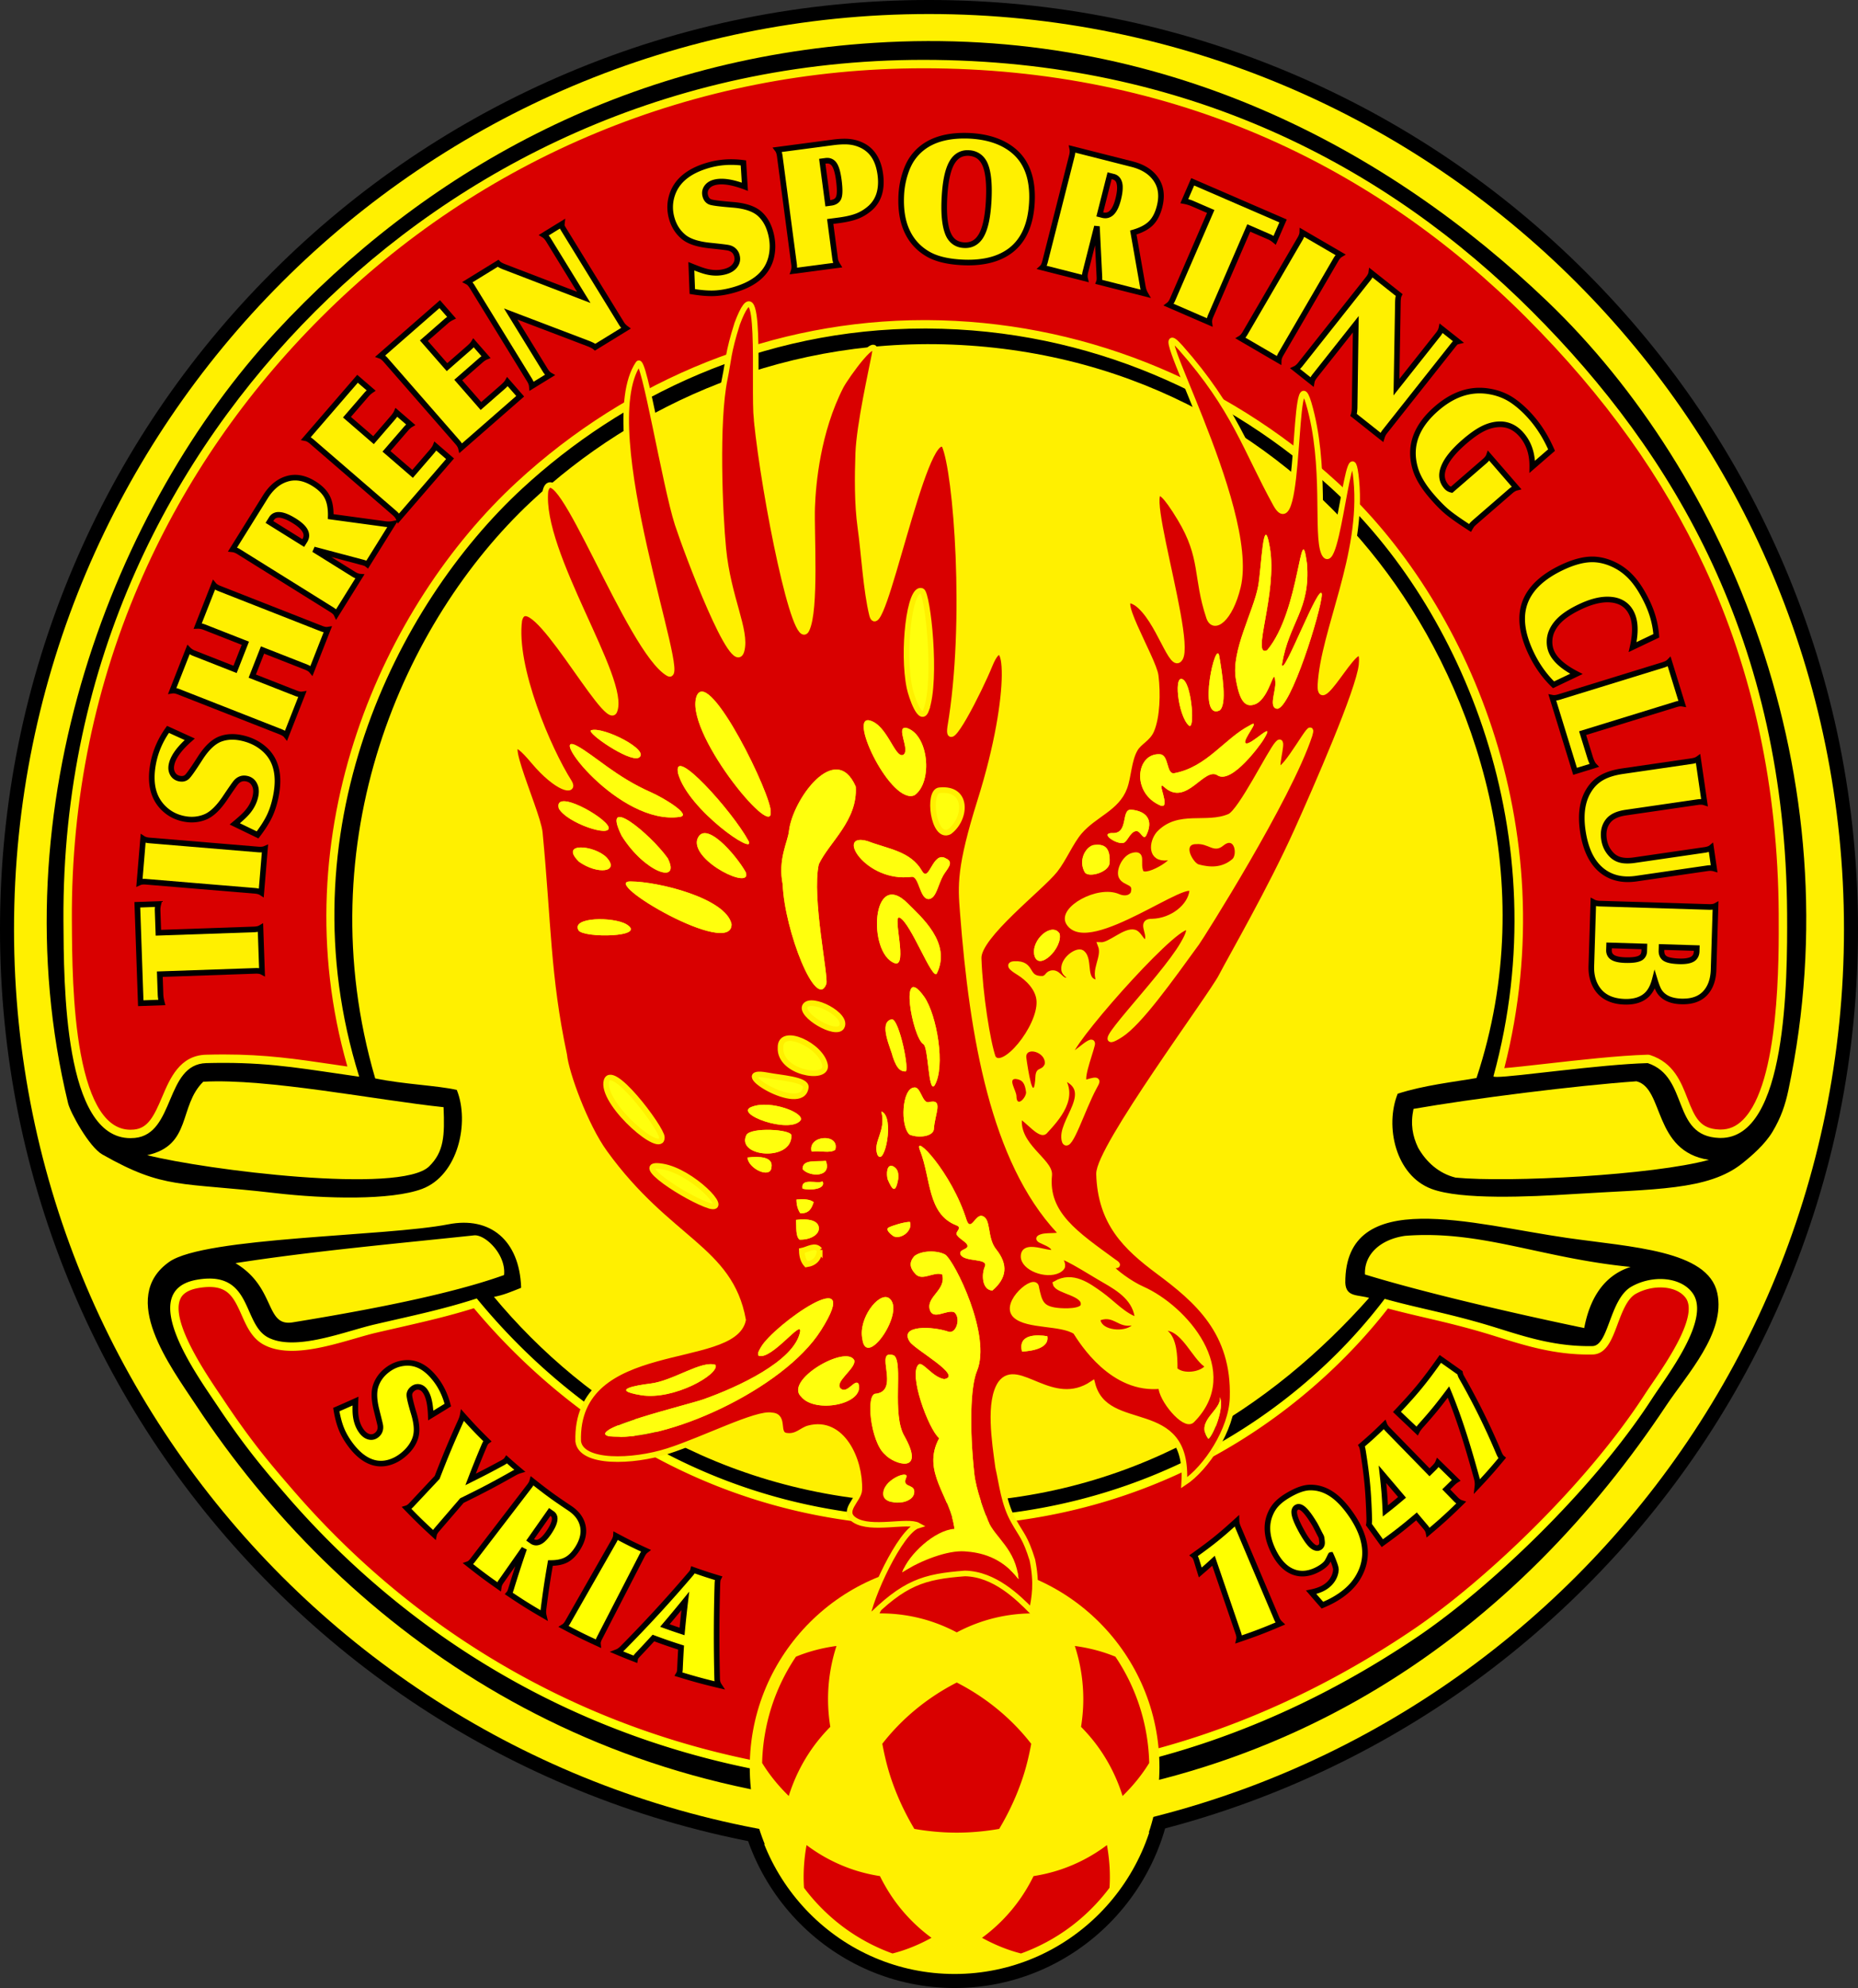 <svg xmlns="http://www.w3.org/2000/svg" xmlns:xlink="http://www.w3.org/1999/xlink" viewBox="74.51 221.76 662.48 708.6"><rect x="74.51" y="221.76" width="662.48" height="708.6" fill="#333333" stroke="none"/><defs><path id="reuse-0" d="M0 0h113v108H0z"></path></defs><defs><clipPath id="b"><path d="M.785.75h111.367v107.152H.785Zm0 0"></path></clipPath><clipPath id="a"><use xlink:href="#reuse-0"></use></clipPath><clipPath id="e"><path d="M259.84 76.379h111.363V183.53H259.84Zm0 0"></path></clipPath><clipPath id="d"><path d="M.84.379h111.363V107.53H.84Zm0 0"></path></clipPath><clipPath id="c"><use xlink:href="#reuse-0"></use></clipPath></defs><path fill="#fff000" fill-rule="evenodd" d="M414.875 927.855c-41.7 0-75.625-34.183-75.625-76.207 0-42.02 33.926-76.207 75.625-76.207 41.7 0 75.625 34.188 75.625 76.207 0 42.024-33.926 76.207-75.625 76.207"></path><path d="M414.875 772.941c-43.078 0-78.125 35.313-78.125 78.707 0 43.399 35.047 78.707 78.125 78.707S493 895.047 493 851.648c0-43.394-35.047-78.707-78.125-78.707m0 5c40.387 0 73.125 33 73.125 73.707 0 40.707-32.738 73.707-73.125 73.707s-73.125-33-73.125-73.707c0-40.707 32.738-73.707 73.125-73.707"></path><path fill="#fff000" d="M405.75 881.746c-87.813 0-170.363-34.195-232.457-96.285-62.09-62.094-96.285-144.649-96.285-232.457 0-87.813 34.195-170.367 96.285-232.461 62.094-62.09 144.644-96.285 232.457-96.285 87.813 0 170.363 34.195 232.457 96.285 62.09 62.094 96.285 144.648 96.285 232.46 0 87.81-34.195 170.364-96.285 232.458-62.094 62.09-144.644 96.285-232.457 96.285"></path><path d="M405.75 221.758c-44.715 0-88.098 8.758-128.938 26.031-39.445 16.684-74.867 40.566-105.289 70.988-30.418 30.418-54.3 65.84-70.984 105.286C83.266 464.906 74.508 508.284 74.508 553c0 44.719 8.758 88.098 26.031 128.938 16.684 39.445 40.566 74.87 70.984 105.289 30.422 30.418 65.844 54.3 105.29 70.984 40.84 17.273 84.222 26.035 128.937 26.035 44.715 0 88.098-8.762 128.938-26.035 39.445-16.684 74.867-40.566 105.289-70.984 30.418-30.418 54.3-65.844 70.984-105.29 17.273-40.84 26.031-84.218 26.031-128.937 0-44.715-8.758-88.094-26.031-128.938-16.684-39.445-40.566-74.867-70.984-105.285-30.422-30.422-65.844-54.304-105.29-70.988-40.84-17.273-84.222-26.031-128.937-26.031m0 5c180.18 0 326.242 146.062 326.242 326.242S585.93 879.246 405.75 879.246 79.508 733.18 79.508 553c0-180.18 146.062-326.242 326.242-326.242"></path><path d="M572.86 611.602c9.394-3.032 19.722-4.145 28.109-5.602 23.25-70.281-.727-137.8-31.746-179.863-32.23-43.711-83.594-76.742-149.102-81.219-64.777-4.41-119.582 21.262-156.371 55.766-45.285 42.472-80.125 120.949-55.46 205.46 10.378 2.126 22.222 2.524 29.093 4.102 4.644 11.527.5 30.496-12.422 35.297-10.996 4.086-34.356 3.566-52.461 1.457-33.89-3.953-39.336-1.168-61.5-13.75-4.727-2.684-11.43-14.98-12.203-18.219-25.606-105.64 16.738-213.113 74.039-274.96 52.512-56.673 123.887-97.317 213.348-103.036 103.445-6.62 184.52 38.985 240.011 92.125 64.055 61.348 109.72 169.012 85.973 281.176-1.129 5.293-2.64 9.777-5.664 14.828-2.723 4.54-7.457 8.61-10.813 11.285-12.144 9.7-31.37 9.094-60.199 10.91-15.96 1.008-39.941 2.114-50.512-1.816-12.921-4.8-16.765-22.398-12.12-33.941"></path><path fill="#d90000" d="M121.02 625.938c-21.965.003-22.254-52.825-22.383-75.383l-.004-.782c-.23-43.406 8.355-85 25.527-123.613 15.168-34.125 36.617-65.18 63.738-92.3 57.563-57.563 134.247-89.266 215.922-89.266 44.121 0 85.75 8.535 123.735 25.36 33.691 14.925 64.71 36.425 92.187 63.905 60.43 60.43 90.028 130.274 90.477 213.508.09 16.684.328 61.004-13.145 74.555-2.644 2.656-5.597 3.95-9.035 3.95-.168 0-.336-.005-.512-.013-8.18-.304-10.28-5.707-12.707-11.96-2.207-5.672-4.707-12.102-12.328-14.63a1.523 1.523 0 0 0-.476-.078h-.04c-10.16.282-24.695 1.926-36.378 3.246-7.317.829-13.72 1.555-16.688 1.66 22.961-86.527-12.754-167.386-58.613-209.37-40.14-36.75-91.727-57.122-145.258-57.368l-.957-.004c-52.977 0-104.227 20.375-144.316 57.375-25.051 23.122-45.172 54.536-56.664 88.454-13.461 39.75-14.364 81.378-2.63 120.535-2.44-.348-4.769-.692-7.019-1.024-13.574-2.008-24.3-3.59-39.183-3.59-2.024 0-4.133.028-6.266.086-8.414.239-11.54 7.621-14.293 14.137-2.602 6.14-5.05 11.938-11.266 12.54-.48.046-.965.07-1.425.07"></path><path fill="#fff000" d="M403.82 246.098c-81.277 0-157.582 31.543-214.86 88.824-26.991 26.988-48.331 57.89-63.429 91.844-17.086 38.421-25.629 79.804-25.398 123l.008.77c.062 11.5.168 30.75 3.14 46.76 3.344 18.013 9.313 27.141 17.735 27.141.418 0 .851-.019 1.285-.062 4.965-.48 7.097-4.715 10.023-11.633 2.79-6.586 6.258-14.785 15.64-15.047 2.145-.062 4.266-.09 6.306-.09 14.992 0 25.757 1.59 39.394 3.606l4.711.695c-23.867-83.289 12.73-164.304 60.371-208.277 40.367-37.254 91.984-57.77 145.34-57.77h.96c53.903.246 105.849 20.758 146.263 57.762 45.836 41.965 81.62 122.484 59.574 208.856 3.34-.262 8.652-.86 14.562-1.528 11.703-1.324 26.27-2.972 36.489-3.254.03-.004.054-.004.082-.004.324 0 .64.051.945.153 8.297 2.75 10.93 9.527 13.254 15.511 2.668 6.86 4.508 10.754 11.37 11.008.153.004.302.008.454.008 3.016 0 5.625-1.144 7.969-3.504 13.039-13.11 12.797-56.976 12.707-73.492-.238-44.645-9.11-86.145-26.367-123.344-14.813-31.933-35.637-61.082-63.668-89.11-27.344-27.35-58.211-48.745-91.73-63.597-37.794-16.738-79.22-25.226-123.13-25.226m0-3c93.91 0 165.344 38.062 216.98 89.703 50.684 50.68 90.395 117.715 90.915 214.558.133 24.293-.106 80.012-23.676 80.012-.187 0-.375-.004-.566-.008-17.188-.644-10.559-21.734-25.457-26.672-17.196.477-47.336 4.918-53.778 4.918-.785 0-1.218-.066-1.23-.214 23.433-85.516-11.395-167.149-57.727-209.563-35.734-32.715-85.773-56.707-144.25-56.973h-.945c-58.531 0-108.133 24.516-143.305 56.973-45.191 41.715-85.437 122.602-58.187 209.707-18.418-2.594-30.32-4.934-48.324-4.934-1.997 0-4.06.028-6.223.086-14.715.414-11.067 25.278-25.457 26.672-.535.047-1.059.074-1.574.074-23.715 0-23.75-54.472-23.883-77.656-.496-92.672 39.012-166.289 89.707-216.98 50.726-50.73 125.46-89.703 216.98-89.703"></path><path fill="#fff000" d="M232.664 616.395c.426 10.152.164 15.937-5.168 21.125-10.246 9.98-79.746 1.23-100.496-4.02 16-3.5 11.11-17.438 19.977-26.176 22.707-1.293 62.09 6.614 85.687 9.07M658 607.168c9.902 2.422 5.836 25 25.836 28-19.848 5.453-71.336 8.168-90.336 6.332-5.965-1.48-10.484-5.57-13.367-10.684-1.953-4.12-2.774-8.289-1.633-13.816 21-3.664 57.887-8.32 79.5-9.832"></path><path d="M260.074 680.61c-3.637 1.417-5.89 2.484-9.902 3.238 33.18 40.035 85.75 73.808 156.375 73.941 71.273.133 122.125-34.68 156.578-73.543-4.45-1.406-8.45-.23-8.691-5.25-.149-34.34 45.058-20.605 78.793-15.758 23.03 3.309 50.027 4.414 53.336 19.395 3.101 14.074-10.79 28.875-18.184 40.004-51.215 77.023-134.336 142.855-260.621 143.039-123.852.18-211.867-65.64-263.047-143.04-9.406-14.218-27.578-38.355-9.7-50.913 12.56-8.825 77.11-8.97 99.403-13.332 14.8-2.899 25.055 5.636 25.66 22.218"></path><path fill="none" stroke="#000" stroke-linecap="round" stroke-linejoin="round" stroke-width=".5" d="M260.074 680.61c-3.637 1.417-5.89 2.484-9.902 3.238 33.18 40.035 85.75 73.808 156.375 73.941 71.273.133 122.125-34.68 156.578-73.543-4.45-1.406-8.45-.23-8.691-5.25-.149-34.34 45.058-20.605 78.793-15.758 23.03 3.309 50.027 4.414 53.336 19.395 3.101 14.074-10.79 28.875-18.184 40.004-51.215 77.023-134.336 142.855-260.621 143.039-123.852.18-211.867-65.64-263.047-143.04-9.406-14.218-27.578-38.355-9.7-50.913 12.56-8.825 77.11-8.97 99.403-13.332 14.8-2.899 25.055 5.636 25.66 22.218Zm0 0"></path><path fill="#d90000" d="M407.11 857.023c-48.7 0-94.27-10.242-135.438-30.453-35.887-17.61-67.617-42.265-94.313-73.273l-1.12-1.305c-6.141-7.129-13.102-15.207-23.009-30.07-.44-.656-.93-1.383-1.46-2.164-5.868-8.688-18.09-26.766-14.391-35.473 1.105-2.597 3.586-4.203 7.586-4.902 1.52-.262 2.941-.399 4.226-.399 8.024 0 10.352 5.262 12.813 10.828 1.75 3.95 3.555 8.032 7.476 10.036 2.485 1.27 5.473 1.886 9.13 1.886 7.058 0 15.109-2.324 22.21-4.37 2.707-.782 5.27-1.52 7.47-2.036 2.683-.621 5.241-1.207 7.714-1.773 9.844-2.242 18.387-4.196 27.996-7.242 24.363 29.433 77.383 77.824 162.543 77.949h.336c34.746 0 67.387-7.895 97.023-23.457 25.422-13.352 47.84-32.133 64.899-54.371 4.937 1.351 9.476 2.414 14.261 3.53 6.833 1.598 13.895 3.25 22.598 5.891 1.215.368 2.453.754 3.719 1.149 9.078 2.84 19.363 6.058 31.516 6.058.484 0 .964-.007 1.453-.019 3.89-.078 5.629-4.746 7.468-9.695 1.7-4.551 3.621-9.715 7.172-11.711 2.852-1.606 6.235-2.489 9.528-2.489 4.578 0 8.343 1.63 10.332 4.465 5.004 7.164-6.02 23.309-11.942 31.98a193.076 193.076 0 0 0-2.636 3.923c-21.32 32.93-58.004 67.398-83.223 84.425-52.719 35.602-108.75 52.965-171.293 53.082"></path><path fill="#ff0" d="M149.191 680.484c-1.199 0-2.535.125-3.964.375-5.145.903-6.137 3.243-6.465 4.012-3.38 7.957 8.976 26.242 14.258 34.05.527.782 1.02 1.509 1.457 2.169 9.851 14.777 16.777 22.816 22.886 29.91l1.137 1.316c26.559 30.856 58.129 55.383 93.828 72.907 40.965 20.105 86.309 30.3 134.777 30.3h.645c32.96-.062 64.906-5.18 94.95-15.21 26.007-8.684 51.41-21.34 75.507-37.61 25.09-16.945 61.59-51.238 82.8-84 .75-1.152 1.638-2.453 2.665-3.96 5.312-7.778 16.355-23.958 11.945-30.27-1.676-2.395-5.078-3.825-9.097-3.825-3.043 0-6.165.817-8.79 2.297-3.078 1.727-4.898 6.617-6.503 10.926-1.938 5.195-3.938 10.57-8.848 10.676-.496.008-.988.015-1.48.015-12.383 0-22.79-3.257-31.97-6.125a593.286 593.286 0 0 0-3.706-1.152c-8.657-2.62-15.696-4.265-22.5-5.86-4.489-1.046-8.754-2.046-13.348-3.28-19.137 24.613-71.008 77.613-162.492 77.613h-.344c-85.023-.121-138.23-48.004-163.05-77.711-9.286 2.894-17.626 4.797-27.18 6.98-2.461.563-5.008 1.145-7.68 1.766-2.16.504-4.7 1.234-7.39 2.012-7.2 2.074-15.36 4.43-22.63 4.43-3.898 0-7.109-.673-9.808-2.048-4.399-2.25-6.313-6.582-8.168-10.765-2.723-6.164-4.735-9.938-11.442-9.938m0-3c15.004 0 12.352 16.625 20.973 21.028 2.414 1.234 5.305 1.722 8.445 1.722 9.563 0 21.45-4.52 29.34-6.363 13.723-3.2 24.196-5.308 36.559-9.3 33.117 40.394 87.398 78.081 162.035 78.187h.34c73.574 0 129.508-36.074 161.344-78.04 12.52 3.493 22.714 5.102 37.867 9.7 9.867 3 21.195 7.14 34.804 7.14.47 0 .942-.003 1.418-.011 5.856-.125 6.024-16.77 13.942-21.215 3.168-1.785 6.804-2.684 10.262-2.684 4.753 0 9.168 1.696 11.554 5.106 6.45 9.226-9.031 29.07-14.547 37.578-20.996 32.426-57.882 67.461-83.64 84.856-44.824 30.269-101.098 53.203-172.133 53.335h-.649c-104.484 0-181.484-46.87-230.878-104.25-6.403-7.441-13.672-15.66-24.243-31.515-7.41-11.102-29.168-41.024-7.273-44.852 1.648-.289 3.137-.422 4.48-.422"></path><path fill="#fff000" d="M243.527 662.086c3.977-.422 11.516 6.875 10.703 14.144-20.546 7.399-53.035 13.23-75.363 16.864-9.965 1.625-5.855-12.422-20.402-21.106 26.937-4.242 58.586-7.078 85.062-9.902M655.918 673.336c-9.875 3.125-14.668 11.75-16.543 21.789-26.27-5.469-57.777-12.832-78.18-19.098-.324-7.199 5.555-12.527 14.305-13.777 27.125-2.125 48.418 7.96 80.418 11.086M124.7 579.34l-1.223-35.09 7.5-.262a8.19 8.19 0 0 0-.266 2.387l.27 7.848 34.253-1.192c.934-.054 1.653-.23 2.157-.523l.543 15.672c-.5-.262-1.23-.39-2.188-.375l-34.25 1.191.25 7.176c.031.918.184 1.887.453 2.902"></path><path d="m124.508 545.215 1.152 33.09 5.3-.188a12.6 12.6 0 0 1-.214-1.91l-.285-8.18 35.195-1.218c.117-.012.192-.008.219-.008.36 0 .695.015 1.012.054l-.45-12.964c-.363.07-.753.113-1.171.14l-35.25 1.223-.305-8.824c-.008-.13-.008-.242-.008-.344 0-.352.02-.703.063-1.059Zm.187 34.125 1-.035Zm-2.254-36.055 9.836-.347-.332 1.296a7.294 7.294 0 0 0-.246 1.852c0 .086.004.16.008.254l.238 6.847 33.23-1.156c.84-.043 1.415-.21 1.708-.386l1.445-.856.664 19.07-1.523-.797c-.25-.136-.793-.265-1.594-.261-.04-.004-.04-.004-.094 0l-33.25 1.156.211 6.18c.031.832.168 1.726.422 2.68l.324 1.214-8.754.305-1 .035"></path><path fill="#fff000" d="m124.234 536.305 1.301-15.621c.488.316 1.195.527 2.13.62l39.116 3.262c.934.055 1.672-.035 2.203-.27l-1.3 15.626c-.489-.32-1.196-.527-2.13-.629l-39.117-3.258c-.933-.055-1.667.035-2.203.27"></path><path d="m125.23 536.387-.996-.082Zm1.29-1.348 39.14 3.258c.406.047.785.11 1.14.195l1.075-12.933a6.93 6.93 0 0 1-.574.02c-.188 0-.38-.005-.602-.016l-39.137-3.262a8.563 8.563 0 0 1-1.14-.192l-1.078 12.93a8.591 8.591 0 0 1 1.176 0m40.617 5.719c-.282-.192-.848-.387-1.664-.469l-39.102-3.254c-.164-.008-.32-.015-.469-.015-.593 0-1.02.085-1.257.195l-1.547.695 1.578-18.984 1.406.918c.277.187.844.383 1.664.465l39.094 3.257c.164.008.316.012.46.012.598.004 1.032-.086 1.286-.2l1.531-.663-1.578 18.957"></path><path fill="#fff000" d="m166.344 519.352-8.125-3.938c1.547-1.293 2.648-2.27 3.304-2.918 2.2-2.121 3.563-4.46 4.09-7.016.32-1.57.215-2.886-.328-3.96-.574-1.211-1.531-1.954-2.863-2.227-1.442-.297-2.68.121-3.719 1.266-.426.476-1.734 2.347-3.93 5.601-2.378 3.55-4.726 5.805-7.03 6.77-2.427 1.008-5.005 1.23-7.74.664-2.835-.586-5.245-1.867-7.23-3.848-3.824-3.8-5.003-9.258-3.539-16.375.852-4.125 2.575-8.004 5.172-11.637l7.754 3.532c-3.773 3.324-5.941 6.336-6.496 9.039-.254 1.23-.117 2.312.41 3.242.524.926 1.328 1.5 2.414 1.723 1.149.234 2.075.007 2.782-.684.71-.695 2.234-2.875 4.578-6.54 2.406-3.76 4.894-6.085 7.468-6.972 2.157-.754 4.547-.863 7.176-.32 3.235.664 5.98 1.992 8.246 3.988 4.282 3.785 5.649 9.461 4.09 17.016-.539 2.617-1.289 4.926-2.242 6.922-.953 1.996-2.371 4.218-4.242 6.672"></path><path d="M166.04 518.09c1.597-2.153 2.812-4.106 3.644-5.844.914-1.906 1.636-4.137 2.164-6.687.402-1.965.601-3.782.601-5.446-.012-4.593-1.465-8.035-4.375-10.62-2.129-1.872-4.695-3.126-7.785-3.763a14.582 14.582 0 0 0-2.96-.32c-1.313 0-2.536.207-3.688.61-2.246.765-4.614 2.902-6.953 6.566-2.368 3.695-3.844 5.836-4.72 6.715a3.706 3.706 0 0 1-2.652 1.058c-.336 0-.68-.039-1.03-.109-1.321-.262-2.438-1.047-3.083-2.21a5.154 5.154 0 0 1-.664-2.58c0-.444.05-.901.145-1.358.582-2.754 2.511-5.551 5.683-8.555l-5.617-2.559c-2.258 3.332-3.762 6.856-4.535 10.586-.395 1.91-.586 3.688-.586 5.32.008 4.286 1.285 7.583 3.851 10.141 1.848 1.848 4.063 3.027 6.723 3.574.918.192 1.817.286 2.688.286 1.55 0 3.03-.297 4.464-.891 2.016-.832 4.27-2.934 6.59-6.399 2.211-3.285 3.473-5.101 4.02-5.722.957-1.07 2.222-1.695 3.59-1.684.351 0 .71.04 1.066.113 1.598.31 2.89 1.313 3.559 2.758.418.825.613 1.754.61 2.75 0 .594-.063 1.215-.2 1.864-.57 2.773-2.055 5.304-4.36 7.52-.507.503-1.234 1.16-2.19 1.984Zm.304 1.262.433-.903Zm-9.953-3.711 1.183-.993c1.54-1.285 2.63-2.25 3.254-2.87 2.086-2.016 3.32-4.165 3.805-6.497.11-.531.16-1.02.16-1.46 0-.735-.14-1.34-.406-1.872-.477-.957-1.094-1.437-2.168-1.68a3.433 3.433 0 0 0-.664-.07c-.79.012-1.422.29-2.106 1.024-.316.343-1.672 2.261-3.844 5.496-2.445 3.629-4.882 6.035-7.48 7.133a13.533 13.533 0 0 1-5.234 1.043c-1.02 0-2.047-.114-3.09-.325-3.012-.617-5.617-2-7.73-4.117-2.973-2.941-4.454-6.875-4.446-11.558 0-1.793.215-3.704.633-5.727.879-4.266 2.664-8.277 5.336-12.016l.476-.668 9.907 4.508-1.157 1.024c-3.703 3.25-5.71 6.148-6.175 8.488-.075.344-.106.66-.106.957 0 .61.137 1.113.402 1.59.407.691.903 1.05 1.746 1.238.231.05.442.07.63.07.554-.007.898-.152 1.253-.488.543-.516 2.121-2.73 4.434-6.363 2.473-3.86 5.086-6.367 7.98-7.375 1.368-.485 2.82-.719 4.344-.719 1.086 0 2.211.117 3.367.36 3.38.69 6.301 2.101 8.703 4.218 3.372 2.965 5.067 7.106 5.051 12.121 0 1.828-.219 3.774-.64 5.848-.555 2.68-1.325 5.066-2.32 7.148-.997 2.082-2.45 4.356-4.352 6.848l-.496.648"></path><path fill="#fff000" d="m164.453 462.754 15.637 6.14c.922.336 1.648.465 2.187.376l-5.73 14.593c-.336-.43-.957-.832-1.86-1.21L138.153 468.3c-.898-.328-1.629-.453-2.187-.375l5.73-14.594c.477.484 1.094.89 1.86 1.211l14.773 5.805 3.66-9.313-14.777-5.8a5.966 5.966 0 0 0-2.188-.38l5.735-14.59c.355.438.972.84 1.86 1.212l36.534 14.347c.918.34 1.649.465 2.184.375l-5.73 14.598c-.352-.438-.973-.844-1.856-1.211l-15.637-6.145"></path><path d="m138.516 467.371 36.562 14.36c.375.16.723.328 1.031.503l4.743-12.07a8.386 8.386 0 0 1-1.125-.34l-15.637-6.14-.934-.368 4.39-11.171 16.59 6.515c.376.16.72.328 1.032.512l4.742-12.074a9.707 9.707 0 0 1-1.125-.34l-36.555-14.36a9.134 9.134 0 0 1-1.035-.507l-4.754 12.093c.375.075.754.18 1.133.32l15.707 6.169-4.386 11.172-15.73-6.18a7.857 7.857 0 0 1-1.024-.524l-4.75 12.09c.355.078.73.196 1.125.34m37.238 17.106c-.145-.2-.633-.567-1.43-.899l-36.52-14.336c-.652-.246-1.171-.344-1.5-.34-.081 0-.148.004-.183.008l-1.726.274 6.933-17.657 1.082 1.106c.367.37.863.707 1.508.98l13.844 5.438 2.925-7.45-13.816-5.43a5.064 5.064 0 0 0-1.715-.316h-.097l-1.524.055 6.918-17.61 1.082 1.337c.18.23.664.586 1.445.91l36.516 14.34c.66.246 1.176.343 1.48.34.083 0 .145-.004.204-.016l1.722-.27-6.996 17.817-1.078-1.332c-.18-.235-.668-.59-1.445-.91l-14.707-5.778-2.926 7.45 14.688 5.765c.66.246 1.175.344 1.484.344.074 0 .144-.008.203-.016l1.719-.261-7.012 17.847"></path><path fill="#fff000" d="m182.64 415.328.544-.871c1.414-2.27.187-4.605-3.68-7.016-4.176-2.601-6.906-2.867-8.195-.8l-.73 1.168Zm3.774 2.277 14.285 8.907c.77.453 1.461.71 2.078.765l-8.324 13.36c-.215-.461-.75-.973-1.61-1.532l-33.308-20.761c-.754-.446-1.445-.7-2.082-.77l11.617-18.637c2.125-3.41 4.7-5.57 7.727-6.484 3.078-.95 6.3-.379 9.66 1.719 2.258 1.406 3.84 2.996 4.742 4.765.903 1.774 1.313 4.094 1.23 6.965l19.462 2.649c1.004.12 1.867.105 2.59-.047l-9.004 14.45a4.308 4.308 0 0 0-.254-.2c-.309-.192-.907-.399-1.793-.625"></path><path d="M173.867 406.266c-.87.027-1.281.261-1.71.902l-.204.32 10.363 6.461.016-.02c.297-.48.414-.898.414-1.312.043-1.07-1.023-2.633-3.773-4.328-2.22-1.394-3.977-2.023-5.07-2.023Zm8.774 9.062.527-.848Zm-13.442-7.2 1.258-2.015c.711-1.191 2.008-1.875 3.41-1.847 1.77.011 3.754.836 6.164 2.324 2.91 1.832 4.672 3.723 4.715 6.027.004.828-.258 1.633-.715 2.367l-.543.871-.527.848Zm16.957 10.442.258-.965Zm-26.094-1.078 33.329 20.778c.347.23.66.453.933.683l6.895-11.062a8.902 8.902 0 0 1-1.051-.536l-14.281-8.902.785-1.812 17.004 4.52c.597.155 1.066.292 1.46.444l7.473-11.988c-.273-.015-.558-.039-.851-.078l-20.352-2.766.02-.894c.008-.238.012-.469.012-.692 0-2.437-.399-4.363-1.13-5.792-.796-1.567-2.23-3.036-4.378-4.375-2.2-1.368-4.254-2.012-6.207-2.012-.887 0-1.762.133-2.637.402-2.746.832-5.125 2.785-7.164 6.055l-10.91 17.5c.343.14.691.32 1.05.527m33.485 23.57c-.055-.156-.461-.617-1.23-1.109l-33.294-20.75c-.664-.39-1.23-.59-1.68-.637l-1.581-.175 12.46-19.985c2.208-3.55 4.981-5.914 8.278-6.906a10.808 10.808 0 0 1 3.223-.492c2.398 0 4.832.8 7.261 2.312 2.364 1.477 4.094 3.184 5.106 5.164.902 1.782 1.328 3.97 1.347 6.547l18.575 2.528c.41.046.785.074 1.129.074.43 0 .808-.043 1.136-.11l2.293-.484-10.847 17.399-.875-.711a3.421 3.421 0 0 1-.149-.118l.067-.09-.075.086c-.101-.078-.668-.3-1.52-.507l-10.566-2.813 8.602 5.36c.688.41 1.254.601 1.66.636l1.617.149-10.16 16.297"></path><path fill="#fff000" d="m183.645 378 18.343-21.23 4.832 4.175a8.536 8.536 0 0 0-1.703 1.535l-6.898 7.985 9.472 8.183 6.856-7.933c.656-.762 1.101-1.406 1.336-1.942l5.031 4.344c-.512.297-1.078.809-1.71 1.535l-6.892 7.985 9.305 8.035 6.664-7.715c.781-.906 1.281-1.629 1.5-2.176l5.2 4.489-18.34 21.23c-.22-.559-.672-1.145-1.352-1.762l-29.703-25.66c-.742-.61-1.387-.969-1.941-1.078"></path><path d="m186.238 378.324 29.723 25.672c.3.274.566.547.805.828l16.8-19.453-3.52-3.039c-.273.395-.608.813-1.01 1.277l-7.317 8.473-10.82-9.348 7.546-8.734c.305-.348.594-.656.887-.926l-3.195-2.762c-.239.336-.516.684-.832 1.055l-7.508 8.692-10.988-9.497 7.546-8.734c.286-.332.586-.637.895-.918l-3.16-2.73-16.805 19.449c.313.195.625.426.953.695m29.473 28.543c-.137-.347-.48-.836-1.078-1.37l-29.684-25.645c-.668-.555-1.207-.82-1.5-.875l.2-.98.753.655-.754-.656-.199.98-1.68-.335 20.114-23.282 6.582 5.684-1.082.73a7.591 7.591 0 0 0-1.512 1.36l-6.242 7.226 7.96 6.875 6.2-7.175c.621-.715 1.016-1.309 1.18-1.688l.543-1.234 7.117 6.14-1.219.707c-.355.204-.863.645-1.45 1.32l-6.237 7.227 7.793 6.73 6.007-6.956c.75-.86 1.196-1.547 1.329-1.895l.52-1.305 7.019 6.06-20.075 23.237"></path><path fill="#fff000" d="m210.172 348.621 21.125-18.457 4.2 4.809a8.99 8.99 0 0 0-1.903 1.28l-7.946 6.942 8.243 9.426 7.894-6.894c.754-.664 1.285-1.239 1.594-1.735l4.371 5.004c-.543.223-1.18.649-1.902 1.281l-7.946 6.942 8.09 9.258 7.68-6.707c.902-.79 1.5-1.438 1.793-1.946l4.515 5.172-21.125 18.457c-.14-.582-.503-1.226-1.09-1.93l-25.827-29.558c-.649-.707-1.239-1.156-1.766-1.344"></path><path d="m212.688 349.305 25.843 29.578c.258.312.489.62.68.93l19.36-16.915-3.063-3.503c-.324.351-.719.722-1.176 1.125l-8.434 7.37-9.406-10.769 8.696-7.594c.347-.304.68-.566 1.003-.797l-2.777-3.175c-.281.297-.605.601-.973.925l-8.644 7.555-9.559-10.933 8.7-7.598c.328-.29.664-.55 1.011-.785l-2.75-3.145-19.355 16.914c.281.235.558.508.844.817m25.195 32.382c-.082-.363-.36-.898-.871-1.507l-25.813-29.543c-.586-.645-1.086-.98-1.363-1.07l.332-.946.66.754-.66-.754-.332.945-1.613-.57 23.168-20.242 5.718 6.547-1.172.57a7.516 7.516 0 0 0-1.683 1.137l-7.191 6.281 6.921 7.922 7.141-6.234c.715-.625 1.188-1.157 1.402-1.508l.711-1.156 6.188 7.078-1.301.53c-.383.153-.95.52-1.621 1.11l-7.191 6.281 6.777 7.754 6.926-6.05c.859-.746 1.398-1.364 1.582-1.692l.695-1.215 6.098 6.98-23.125 20.204"></path><path fill="#fff000" d="m256.605 333.688 12.399 20.16c.508.789 1.016 1.324 1.52 1.613l-6.391 3.93c-.055-.618-.305-1.313-.754-2.082l-20.563-33.442c-.53-.82-1.039-1.36-1.52-1.613l10.79-6.633c.367.399 1.098.809 2.191 1.238l28.38 10.895-12.645-20.567c-.5-.769-1.012-1.316-1.54-1.64l6.364-3.914c-.035.347-.02.62.059.824.074.207.304.625.695 1.258l20.547 33.414c.367.598.879 1.144 1.535 1.64l-10.953 6.735c-.426-.363-1.172-.766-2.246-1.207"></path><path d="m256.25 334.621.355-.933Zm-12.582-11.277 20.574 33.46c.2.348.371.692.512 1.032l4.094-2.52a9.139 9.139 0 0 1-.7-.945l-12.394-20.16-1.54-2.504 30.638 11.664c.777.324 1.402.621 1.906.934l9.258-5.692a5.886 5.886 0 0 1-.73-.96l-20.548-33.41c-.258-.43-.449-.747-.59-1.016l-4.007 2.464c.25.29.488.61.718.97l14.196 23.089-31.14-11.96c-.782-.313-1.407-.603-1.911-.946l-9.027 5.55c.234.278.46.594.691.95m19.465 36.133c-.031-.41-.219-.98-.61-1.649l-20.546-33.418c-.477-.75-.918-1.164-1.149-1.273l-1.547-.817 12.98-7.984.56.601c.152.188.792.598 1.816.989l25.62 9.84-11.085-18.036c-.445-.69-.875-1.125-1.227-1.335l-1.379-.856 9.485-5.828-.223 2.027c-.008.09-.012.164-.012.219 0 .113.012.145.016.16.004.024.234.473.61 1.074l20.546 33.414c.29.477.711.934 1.285 1.368l1.172.882-12.824 7.883-.555-.472c-.261-.235-.949-.63-1.949-1.032l-25.12-9.57 10.847 17.64c.453.712.883 1.13 1.176 1.29l1.46.84-9.21 5.66"></path><path fill="#fff000" d="m321.352 325.676-.344-9.02c1.875.758 3.25 1.278 4.133 1.551 2.906.945 5.609 1.05 8.109.316 1.54-.453 2.656-1.168 3.348-2.144.8-1.078 1.004-2.274.62-3.578-.413-1.41-1.366-2.309-2.859-2.692-.625-.148-2.89-.43-6.796-.836-4.247-.437-7.34-1.453-9.278-3.035-2.023-1.672-3.43-3.843-4.219-6.52-.812-2.777-.808-5.507.008-8.19 1.559-5.16 5.824-8.762 12.801-10.81 4.04-1.187 8.27-1.484 12.7-.898l.523 8.5c-4.707-1.77-8.383-2.265-11.032-1.488-1.21.356-2.097.98-2.671 1.883-.57.898-.7 1.879-.391 2.941.332 1.125.969 1.836 1.914 2.137.945.3 3.586.625 7.922.973 4.445.355 7.668 1.464 9.66 3.32 1.68 1.55 2.898 3.613 3.652 6.187.93 3.168 1.043 6.215.344 9.153-1.328 5.558-5.695 9.426-13.101 11.597-2.567.75-4.95 1.176-7.165 1.27-2.21.094-4.84-.113-7.878-.617"></path><path d="M328.164 325.313c.356 0 .695-.004 1.024-.02 2.117-.09 4.425-.496 6.925-1.23 7.219-2.141 11.168-5.735 12.41-10.872.282-1.183.422-2.386.422-3.613 0-1.629-.246-3.3-.754-5.023-.714-2.438-1.843-4.32-3.37-5.735-1.735-1.625-4.731-2.715-9.063-3.058-4.375-.36-6.961-.657-8.145-1.016-1.277-.387-2.199-1.465-2.566-2.808a4.792 4.792 0 0 1-.207-1.375 4.396 4.396 0 0 1 .71-2.387c.712-1.125 1.848-1.906 3.231-2.305.918-.27 1.914-.394 2.992-.394 2.098 0 4.497.476 7.23 1.394l-.378-6.16a32.272 32.272 0 0 0-3.395-.184 28.47 28.47 0 0 0-8.074 1.149c-6.797 2.012-10.676 5.375-12.129 10.144a12.973 12.973 0 0 0-.57 3.778c0 1.257.188 2.535.57 3.84.739 2.503 2.024 4.484 3.895 6.023 1.68 1.39 4.598 2.394 8.746 2.82 3.934.41 6.137.672 6.937.86 1.766.421 3.098 1.66 3.575 3.379.144.5.226 1.007.226 1.515.004 1.05-.355 2.067-.992 2.918-.855 1.211-2.2 2.04-3.883 2.531-1.187.344-2.418.52-3.676.52-1.625 0-3.304-.29-5.011-.844-.68-.21-1.602-.543-2.778-1.008l.25 6.664c2.196.332 4.149.497 5.848.497m-6.976 1.347.164-.984.996-.04-.996.04-.164.984-.805-.133-.434-11.382 1.434.585c1.86.754 3.226 1.266 4.066 1.524 1.547.504 3.016.75 4.406.75 1.079 0 2.114-.149 3.114-.442 1.398-.41 2.285-1.015 2.824-1.78.43-.583.61-1.13.613-1.747 0-.293-.047-.613-.148-.957-.356-1.101-.922-1.656-2.133-1.996-.457-.117-2.79-.414-6.664-.812-4.352-.457-7.621-1.48-9.809-3.262-2.183-1.793-3.71-4.164-4.547-7.012a15.619 15.619 0 0 1-.648-4.398c0-1.47.223-2.926.66-4.36 1.664-5.554 6.317-9.402 13.477-11.48 2.789-.82 5.672-1.23 8.636-1.23 1.473 0 2.965.1 4.477.3l.816.11.664 10.863-1.445-.543c-3.199-1.203-5.875-1.785-7.969-1.781-.921 0-1.726.109-2.425.312-1.036.313-1.676.79-2.11 1.457a2.406 2.406 0 0 0-.398 1.317c0 .25.039.515.125.812.289.906.644 1.25 1.254 1.465.707.234 3.406.59 7.699.93 4.566.37 8.008 1.496 10.262 3.582 1.828 1.687 3.136 3.925 3.93 6.636.554 1.89.835 3.758.835 5.59 0 1.383-.16 2.738-.476 4.078-1.414 5.985-6.203 10.125-13.793 12.324-2.625.774-5.094 1.211-7.403 1.31-.363.019-.73.022-1.109.022-2.047 0-4.371-.218-6.976-.652"></path><path fill="#fff000" d="m369.672 294.215 1.078-.14c1.504-.2 2.453-.856 2.844-1.973.39-1.114.39-3.149.004-6.106-.375-2.828-.942-4.738-1.696-5.734-.73-.957-1.722-1.352-2.972-1.188l-1.239.164Zm.855 6.492 1.782 13.488c.078.59.367 1.285.859 2.078l-15.672 2.07c.2-.605.254-1.343.16-2.21l-5.136-38.883c-.153-.969-.399-1.676-.735-2.129l19.613-2.59c2.457-.324 4.485-.398 6.082-.222 1.594.175 3.122.628 4.579 1.359 3.562 1.828 5.675 5.254 6.336 10.277.68 5.153-.477 9.106-3.477 11.864-1.426 1.285-2.98 2.261-4.672 2.937-1.691.676-3.933 1.2-6.73 1.567"></path><path d="m369.063 280.066-.25.032 1.718 12.996.086-.016c1.297-.203 1.758-.598 2.031-1.308.137-.38.243-1.082.239-2.04 0-.953-.094-2.16-.282-3.601-.351-2.754-.949-4.57-1.5-5.262-.48-.597-.914-.812-1.64-.832-.13 0-.262.012-.402.031m.609 14.149.988-.13Zm-3.106-15.836 2.223-.293c.23-.035.457-.05.676-.047a3.931 3.931 0 0 1 3.23 1.617c.961 1.297 1.493 3.305 1.895 6.211.195 1.504.297 2.785.297 3.863 0 1.086-.094 1.965-.352 2.704-.508 1.52-1.941 2.437-3.656 2.628l-1.078.145-.988.129Zm-13.058-1.262 5.14 38.91c.032.309.051.606.051.899 0 .082 0 .168-.004.25l12.934-1.707a4.856 4.856 0 0 1-.313-1.145l-1.78-13.488-.13-.992 3.977-.524c2.746-.36 4.918-.875 6.492-1.504 1.574-.628 3.031-1.543 4.367-2.746 2.219-2.054 3.328-4.757 3.34-8.39 0-.825-.059-1.692-.18-2.606-.656-4.82-2.578-7.847-5.793-9.512a12.306 12.306 0 0 0-4.246-1.261 15.455 15.455 0 0 0-1.726-.086c-1.18 0-2.551.101-4.11.305l-18.273 2.418c.105.359.187.75.254 1.18m3.039 40.91c.094-.286.152-.65.152-1.102 0-.211-.015-.442-.035-.66l-5.133-38.864c-.133-.882-.367-1.453-.547-1.68l-1.03-1.367 21.312-2.816c1.625-.219 3.078-.324 4.37-.324.696 0 1.344.031 1.95.098a14.48 14.48 0 0 1 4.926 1.46c3.902 1.989 6.207 5.817 6.875 11.04.133.992.195 1.945.195 2.867.012 4.043-1.32 7.425-3.992 9.87-1.508 1.356-3.168 2.403-4.973 3.126-1.808.719-4.12 1.25-6.972 1.629l-1.997.261 1.649 12.497c.05.378.27.96.719 1.683l.82 1.317-18.79 2.48"></path><path fill="#fff000" d="M420.027 276.3c-2.707-.152-4.77 1.036-6.18 3.56-1.413 2.527-2.273 6.574-2.581 12.144-.305 5.57.062 9.77 1.105 12.598 1.043 2.875 3.004 4.39 5.887 4.546 2.707.149 4.77-1.039 6.183-3.562 1.414-2.524 2.274-6.582 2.582-12.172.309-5.656-.058-9.855-1.109-12.601-1.066-2.79-3.027-4.293-5.887-4.512m.34-6.125c6.469.355 11.613 2.11 15.445 5.262 4.872 4 7.083 10.19 6.622 18.566-.426 7.781-2.946 13.445-7.547 16.988-4.27 3.262-10.117 4.688-17.543 4.281-5.082-.28-9.074-1.265-11.977-2.964-3.777-2.188-6.445-5.364-8.02-9.524-1.234-3.265-1.722-7.183-1.472-11.758a29.421 29.421 0 0 1 1.273-7.062c.72-2.328 1.622-4.262 2.711-5.8 4.063-5.77 10.903-8.43 20.508-7.99"></path><path d="M414.719 280.348c-1.285 2.277-2.156 6.218-2.453 11.71a62.992 62.992 0 0 0-.106 3.528c-.004 3.754.402 6.66 1.152 8.676.993 2.586 2.458 3.703 4.997 3.89.128.004.261.008.39.008 2.156-.031 3.63-.922 4.867-3.062 1.29-2.274 2.16-6.227 2.457-11.739.07-1.273.102-2.472.102-3.593.004-3.782-.402-6.668-1.145-8.598-1-2.496-2.488-3.629-5.007-3.871a6.958 6.958 0 0 0-.395-.012c-2.152.031-3.625.922-4.86 3.063m3.981 29.812c-.16 0-.324-.004-.5-.012-3.222-.132-5.672-2.046-6.765-5.199-.872-2.367-1.27-5.469-1.274-9.363 0-1.145.04-2.36.11-3.637.32-5.648 1.164-9.804 2.707-12.578 1.425-2.621 3.777-4.117 6.601-4.086a7.5 7.5 0 0 1 .508.016l-.055.996.074-.996c3.184.207 5.614 2.082 6.747 5.156.875 2.305 1.27 5.387 1.277 9.309a73.548 73.548 0 0 1-.106 3.703c-.324 5.668-1.168 9.832-2.71 12.605-1.418 2.598-3.739 4.086-6.528 4.086h-.086m-18.023-31.418c-1.012 1.43-1.88 3.266-2.57 5.52a28.402 28.402 0 0 0-1.231 6.824 38.867 38.867 0 0 0-.063 2.21c0 3.52.5 6.56 1.47 9.134 1.507 3.965 4 6.93 7.585 9.015 2.707 1.582 6.547 2.555 11.531 2.828.805.043 1.59.067 2.36.067 6.144 0 10.945-1.41 14.52-4.14 4.312-3.329 6.73-8.641 7.156-16.25.039-.712.058-1.4.058-2.071-.012-7.117-2.137-12.227-6.312-15.668-3.63-2.984-8.543-4.688-14.86-5.035a37.826 37.826 0 0 0-1.972-.047c-8.364.016-14.114 2.574-17.672 7.613m19.082 37.598c-.805 0-1.63-.024-2.473-.07-5.176-.286-9.316-1.286-12.422-3.094-3.965-2.293-6.812-5.684-8.449-10.04-1.078-2.85-1.601-6.132-1.601-9.84 0-.757.019-1.53.066-2.323.137-2.461.574-4.899 1.316-7.301.739-2.406 1.68-4.434 2.844-6.082 3.984-5.676 10.566-8.48 19.309-8.461.672 0 1.363.012 2.066.047l-.047 1 .055-1c6.61.363 11.992 2.168 16.023 5.488 4.723 3.867 7.059 9.719 7.047 17.215 0 .71-.02 1.437-.058 2.18-.43 7.957-3.047 13.964-7.942 17.726-4.008 3.067-9.289 4.555-15.719 4.555"></path><path fill="#fff000" d="m466.645 298.176.996.254c2.59.656 4.445-1.223 5.562-5.64 1.211-4.77.633-7.454-1.73-8.052l-1.332-.34Zm-1.016 4.289-4.14 16.316c-.2.871-.231 1.61-.098 2.215l-15.262-3.867c.375-.344.7-1.012.969-1.996l9.648-38.051c.192-.852.223-1.59.094-2.215l21.293 5.399c3.894.984 6.738 2.785 8.523 5.386 1.844 2.645 2.281 5.883 1.305 9.723-.652 2.578-1.688 4.57-3.098 5.969-1.414 1.398-3.5 2.496-6.261 3.293L482 323.98c.188.993.469 1.81.836 2.45l-16.5-4.18c.059-.16.098-.262.105-.3.09-.352.106-.985.055-1.9"></path><path d="M467.883 297.457c.265.066.504.098.726.098.72-.016 1.286-.282 1.93-1.067.633-.785 1.23-2.105 1.695-3.945.399-1.563.582-2.863.582-3.879-.066-2.043-.554-2.656-1.59-2.957l-.367-.094-3 11.84Zm.726 2.098c-.402 0-.808-.055-1.214-.157l-.993-.253-.972-.247 3.984-15.714 2.305.586c2.09.484 3.164 2.492 3.097 4.894 0 1.254-.222 2.7-.644 4.371-.512 2-1.168 3.567-2.067 4.7-.878 1.128-2.113 1.82-3.46 1.82Zm-3.98 2.96 1-.05Zm16.574 22.473c-.07-.265-.133-.547-.187-.836l-3.555-20.23.863-.25c2.656-.762 4.586-1.8 5.832-3.04 1.25-1.23 2.211-3.046 2.836-5.503.317-1.258.473-2.43.473-3.516-.004-2.066-.543-3.824-1.633-5.394-1.629-2.364-4.215-4.035-7.945-4.985l-19.992-5.07a7.678 7.678 0 0 1-.18 1.164l-9.652 38.07a10.52 10.52 0 0 1-.368 1.094l12.633 3.203c.031-.367.098-.754.192-1.16l4.136-16.316 1.969.195.867 17.586c.02.352.028.672.028.965 0 .195-.004.379-.016.55Zm-16.195-2.043.387-1.043.085-.226c.02-.11.043-.367.043-.711 0-.235-.011-.527-.03-.867l-.536-10.922-2.496 9.832c-.106.46-.152.863-.152 1.195 0 .223.02.414.054.57l.367 1.594-18.632-4.722 1.355-1.25c.125-.094.442-.622.676-1.508l9.64-38.024c.102-.449.145-.847.145-1.191 0-.227-.02-.43-.055-.61l-.304-1.55 22.82 5.785c4.059 1.02 7.156 2.945 9.102 5.785 1.324 1.895 1.992 4.11 1.988 6.531 0 1.278-.184 2.614-.531 4.008-.688 2.7-1.79 4.867-3.368 6.434-1.421 1.402-3.37 2.472-5.828 3.277l3.242 18.461c.176.914.43 1.629.723 2.144l1.164 2.043"></path><path fill="#fff000" d="m499.773 286.563 32.22 13.953-2.99 6.886a8.407 8.407 0 0 0-2.03-1.261l-7.211-3.125-13.621 31.449c-.352.87-.504 1.594-.45 2.172l-14.39-6.23c.453-.34.875-.942 1.277-1.813l13.621-31.45-6.59-2.855a12.965 12.965 0 0 0-2.82-.836"></path><path d="M504.848 335.184a9.58 9.58 0 0 1 .375-1.114l14.015-32.367 8.133 3.52c.418.18.82.394 1.215.64l2.09-4.828-30.383-13.156-2.106 4.863c.641.172 1.247.38 1.817.63l7.508 3.25-14.024 32.39a9.11 9.11 0 0 1-.547 1.015Zm-15.524-4.543 1.38-1.036c.237-.168.608-.64.956-1.41l13.223-30.535-5.672-2.457a12.486 12.486 0 0 0-2.606-.77l-1.234-.23 3.484-8.039.399-.918 34.055 14.75-3.918 9.035-1.028-.86a7.168 7.168 0 0 0-1.789-1.112l-6.293-2.73-13.215 30.51c-.277.68-.39 1.224-.39 1.567 0 .063.004.094.004.106l.222 1.742"></path><path fill="#fff000" d="m538.844 304.629 13.55 7.89c-.5.301-.992.852-1.484 1.653l-19.754 33.918c-.453.82-.687 1.523-.707 2.101l-13.547-7.886c.496-.305.993-.856 1.48-1.653l19.759-33.922c.453-.82.683-1.52.703-2.101"></path><path d="M529.785 348.648c.137-.34.305-.695.508-1.062l19.766-33.938c.214-.347.433-.664.664-.945l-11.215-6.531c-.133.344-.301.695-.504 1.062l-19.77 33.938a8.732 8.732 0 0 1-.664.945Zm-14.836-6.328 1.434-.87c.289-.173.71-.602 1.137-1.302l19.746-33.898c.406-.734.574-1.316.578-1.652l.054-1.676 16.457 9.582-1.445.875c-.289.168-.707.594-1.137 1.293l-19.742 33.902c-.41.738-.578 1.313-.582 1.653l-.054 1.675"></path><path fill="#fff000" d="M557.926 337.324 543.23 355.88c-.566.746-.894 1.406-.996 1.98l-5.882-4.66c.562-.262 1.132-.734 1.703-1.422l24.375-30.77c.59-.784.922-1.44.996-1.984l9.926 7.864c-.247.484-.387 1.312-.41 2.484l-.516 30.395 14.988-18.926c.555-.73.89-1.402 1.02-2.008l5.855 4.64c-.34.083-.594.196-.762.337-.164.14-.476.503-.941 1.086l-24.352 30.746c-.437.55-.777 1.218-1.02 2.007l-10.073-7.988c.195-.52.316-1.36.363-2.52"></path><path d="M566.793 376.035c.187-.363.41-.703.656-1.015l24.356-30.75c.312-.387.543-.672.746-.899l-3.688-2.922c-.183.332-.41.668-.668 1.012l-16.824 21.242.567-33.351c.023-.84.085-1.532.234-2.122l-8.309-6.582c-.18.317-.398.637-.652.98l-24.39 30.786a8.2 8.2 0 0 1-.794.84l3.77 2.984c.18-.324.394-.648.648-.984l14.696-18.55 1.824-2.306-.461 32.782c-.04.84-.102 1.527-.227 2.11Zm-10.848-6.039.254-.683c.13-.329.266-1.11.305-2.188l.379-26.875-12.856 16.23c-.511.672-.754 1.215-.808 1.551l-.293 1.653-8.465-6.707 1.469-.684c.379-.172.847-.547 1.34-1.137l24.359-30.754c.543-.707.777-1.261.805-1.515l.238-1.73 11.937 9.452-.367.73c-.125.216-.289.958-.304 2.048l-.465 27.441 13.144-16.594c.492-.652.754-1.207.836-1.605l.328-1.582 8.727 6.902-1.98.492c-.25.055-.36.125-.348.122-.035.023-.371.39-.813.953l-24.351 30.746c-.348.441-.633.992-.844 1.68l-.434 1.398"></path><path fill="#fff000" d="m627.723 382.184-6.88 5.96c.079-4.593-1.198-8.41-3.827-11.445-2.243-2.586-4.914-3.82-8.024-3.703-1.914.074-3.836.598-5.781 1.574-1.941.977-4.152 2.535-6.633 4.684-3.734 3.234-6.148 6.203-7.242 8.906-1.133 2.73-.824 5.098.91 7.102a3.297 3.297 0 0 0 1.828 1.086l11.906-10.309c.723-.66 1.18-1.254 1.372-1.781l9.843 11.363c-.605.156-1.254.524-1.965 1.106l-12.457 10.789c-.718.629-1.175 1.046-1.351 1.261-.184.215-.438.602-.766 1.168-3.633-2.34-6.285-4.199-7.96-5.574-1.673-1.379-3.532-3.25-5.575-5.61-3.008-3.472-4.973-6.702-5.898-9.69-2.47-7.985.043-15.22 7.523-21.704 5.957-5.156 12.176-7.195 18.664-6.113 3.14.504 5.945 1.594 8.414 3.273 2.367 1.63 4.637 3.692 6.805 6.2 2.8 3.226 5.16 7.05 7.094 11.457"></path><path d="M587.402 368.121c-5.488 4.766-8.093 9.766-8.101 15.149 0 1.777.289 3.609.875 5.503.863 2.801 2.75 5.93 5.703 9.332 2.016 2.332 3.84 4.165 5.453 5.493 1.484 1.222 3.832 2.882 7.008 4.953.11-.156.21-.297.312-.414.282-.332.727-.73 1.47-1.375l12.472-10.809a8.53 8.53 0 0 1 .96-.691l-8.077-9.328c-.243.285-.528.566-.844.863l-12.285 10.637-.489-.11a4.313 4.313 0 0 1-2.375-1.41c-1.183-1.363-1.824-2.976-1.82-4.7 0-1.116.262-2.265.742-3.429 1.2-2.941 3.719-5.988 7.516-9.289 2.523-2.18 4.789-3.789 6.84-4.82 2.05-1.031 4.12-1.602 6.183-1.68.157-.008.305-.008.45-.008 3.226-.011 6.097 1.407 8.375 4.055 2.37 2.734 3.71 6.098 4.007 9.965l4.73-4.094c-1.839-4.043-4.054-7.55-6.636-10.535-2.121-2.45-4.324-4.457-6.61-6.024-2.343-1.593-5.003-2.632-8.019-3.117a19.286 19.286 0 0 0-3.187-.265c-5.008.004-9.86 2.004-14.653 6.148m10.711 42.664c-3.648-2.348-6.32-4.223-8.054-5.644-1.735-1.43-3.625-3.332-5.692-5.727-3.066-3.539-5.113-6.871-6.101-10.047-.641-2.066-.965-4.101-.965-6.097-.004-6.075 3.02-11.676 8.793-16.657 5.043-4.379 10.398-6.644 15.96-6.64 1.165 0 2.337.097 3.512.293 3.274.523 6.23 1.671 8.825 3.437 2.449 1.684 4.777 3.809 6.992 6.367 2.875 3.317 5.289 7.223 7.254 11.711l-.914.403.914-.403.297.672-9.125 7.906.03-2.23a6.118 6.118 0 0 0 0-.379c0-4.23-1.198-7.637-3.581-10.398-2.008-2.297-4.215-3.348-6.863-3.364-.125 0-.247.004-.368.008-1.754.067-3.53.543-5.37 1.469-1.829.918-3.985 2.433-6.427 4.547-3.671 3.172-5.976 6.058-6.972 8.527-.406.98-.594 1.867-.594 2.676.008 1.238.418 2.32 1.336 3.39.25.286.52.485.84.622l11.465-9.926c.66-.598 1.011-1.11 1.101-1.38l.574-1.612 12.028 13.882-1.57.399c-.395.098-.934.383-1.551.89l-12.457 10.79c-.707.609-1.168 1.05-1.25 1.152-.102.117-.348.484-.66 1.023l-.524.91"></path><path fill="#fff000" d="m665.07 448.379-8.441 4.027c1.152-5.097 1.047-9.082-.324-11.957-1.352-2.836-3.664-4.469-6.938-4.898-3.273-.43-7.105.406-11.508 2.504-2.617 1.246-4.714 2.53-6.3 3.855-1.586 1.324-2.774 2.793-3.563 4.402a9.18 9.18 0 0 0-.992 4.075c-.02 1.441.258 2.773.84 3.984 1.289 2.703 4.203 5.234 8.746 7.59l-8.16 3.89c-3.254-3.163-5.91-6.906-7.97-11.226-3.339-7.004-4.073-13.047-2.202-18.129 1.86-5.008 6.226-9.148 13.105-12.43 4.653-2.218 8.715-3.171 12.192-2.863 2.386.211 4.746.922 7.066 2.133 2.285 1.184 4.328 2.82 6.129 4.91 1.797 2.094 3.496 4.817 5.098 8.176 1.867 3.914 2.941 7.898 3.222 11.957"></path><path d="M631.797 424.969c-6.746 3.219-10.863 7.191-12.602 11.875-.629 1.707-.949 3.531-.949 5.496 0 3.508 1.02 7.46 3.113 11.855 1.91 4.004 4.332 7.48 7.274 10.45l5.765-2.747c-3.687-2.148-6.199-4.472-7.457-7.09-.636-1.32-.941-2.765-.941-4.285 0-.058.004-.113.004-.148.02-1.59.387-3.105 1.094-4.508.855-1.75 2.144-3.328 3.82-4.722 1.676-1.399 3.84-2.72 6.512-3.993 3.742-1.785 7.14-2.71 10.218-2.71.633 0 1.25.038 1.848.117 3.54.437 6.25 2.34 7.707 5.46.824 1.727 1.215 3.766 1.215 6.09 0 1.403-.14 2.914-.422 4.536l6.024-2.872c-.34-3.695-1.364-7.328-3.075-10.921-1.574-3.301-3.234-5.95-4.953-7.954-1.726-2-3.664-3.55-5.832-4.675-2.222-1.157-4.445-1.825-6.7-2.028-.394-.035-.796-.05-1.21-.05h-.012c-2.965 0-6.457.921-10.441 2.824m-4.063 41.597c-3.343-3.246-6.07-7.09-8.18-11.511-2.183-4.586-3.308-8.817-3.308-12.715 0-2.18.356-4.25 1.07-6.192 1.989-5.332 6.602-9.64 13.618-12.984 4.171-1.988 7.933-3.016 11.316-3.02.469 0 .934.02 1.39.063 2.528.223 5.016.977 7.442 2.242 2.402 1.246 4.55 2.969 6.426 5.149 1.875 2.18 3.613 4.972 5.246 8.39 1.91 4.02 3.023 8.133 3.316 12.32l-1 .07 1-.07.043.68-10.918 5.207.457-2.007c.512-2.278.766-4.305.766-6.079 0-2.101-.356-3.84-1.02-5.23-1.242-2.555-3.152-3.914-6.164-4.34a12.935 12.935 0 0 0-1.586-.101c-2.668 0-5.796.82-9.359 2.519-2.562 1.219-4.594 2.473-6.09 3.723-1.496 1.25-2.59 2.601-3.312 4.078a8.267 8.267 0 0 0-.883 3.652c-.004.047-.004.082-.004.113.004 1.258.246 2.383.746 3.418 1.125 2.391 3.856 4.832 8.305 7.13l1.785.925-10.606 5.059"></path><path fill="#fff000" d="m636.113 496.691-8.086-26.226c.57.113 1.305.043 2.207-.211l37.512-11.567c.89-.296 1.54-.652 1.945-1.066l4.61 14.95c-.563-.094-1.297-.016-2.2.241l-33.3 10.266 2.691 8.735c.45 1.378.906 2.312 1.367 2.796"></path><path d="m636.77 495.441 4.53-1.398c-.265-.54-.51-1.18-.76-1.938l-2.993-9.687 34.277-10.566c.395-.114.77-.2 1.13-.254l-3.821-12.395c-.332.16-.696.305-1.094.442l-37.535 11.57a8.85 8.85 0 0 1-1.125.242Zm-.657 1.25.953-.296Zm-9.535-27.535 1.64.324c.106.024.235.036.387.036.336 0 .793-.067 1.332-.22l37.493-11.558c.8-.265 1.316-.578 1.547-.82l1.171-1.2 5.586 18.11-1.605-.273c-.09-.016-.2-.024-.324-.024-.348-.004-.836.07-1.41.239l-32.344 9.968 2.394 7.766c.418 1.316.875 2.16 1.14 2.418l1.11 1.168-8.289 2.555-.957.296"></path><path fill="#fff000" d="M685.68 531.348c-.653-.188-1.39-.23-2.215-.133l-25.535 3.719c-4.153.605-7.727 0-10.723-1.813-4.484-2.71-7.27-7.805-8.355-15.27-.86-5.902-.13-10.706 2.191-14.413 1.203-1.946 2.762-3.461 4.684-4.54 1.918-1.078 4.382-1.836 7.398-2.277l24.781-3.605c.899-.153 1.594-.407 2.082-.758l2.258 15.515c-.61-.195-1.348-.238-2.21-.132l-25.856 3.765c-2.95.43-5.035 1.414-6.25 2.95-1.387 1.714-1.887 3.902-1.496 6.57.3 2.07 1.152 3.86 2.554 5.36a6.715 6.715 0 0 0 3.407 2c1.328.323 2.98.347 4.96.054l25.16-3.66c.965-.164 1.66-.414 2.083-.758"></path><path d="m678.047 494.004-24.777 3.61c-2.93.421-5.282 1.16-7.051 2.156-1.778 1-3.203 2.375-4.328 4.199-1.578 2.515-2.391 5.601-2.391 9.332 0 1.379.113 2.847.34 4.402 1.07 7.309 3.738 12.055 7.883 14.563 2.082 1.254 4.457 1.89 7.199 1.89.914 0 1.867-.07 2.86-.215l25.558-3.722c.324-.04.64-.059.945-.059.07 0 .14.004.211.004l-.691-4.758c-.352.106-.73.188-1.149.262l-25.16 3.66c-.969.14-1.871.211-2.715.211-.953 0-1.828-.086-2.625-.285a7.777 7.777 0 0 1-3.902-2.285c-1.535-1.64-2.488-3.64-2.813-5.899a12.438 12.438 0 0 1-.14-1.828c-.004-2.105.613-3.996 1.844-5.508 1.445-1.82 3.8-2.867 6.886-3.32l25.867-3.766c.348-.05.684-.066 1-.066.055 0 .11.004.164.004l-1.87-12.852c-.352.11-.735.2-1.145.27m-31.36 39.976c-4.824-2.921-7.722-8.363-8.828-15.984a32.73 32.73 0 0 1-.359-4.695c0-4.016.883-7.508 2.691-10.39 1.286-2.079 2.977-3.724 5.043-4.884 2.067-1.16 4.645-1.945 7.746-2.394l24.758-3.606c.805-.132 1.364-.359 1.66-.582l1.336-.968 2.73 18.734-1.523-.484a3.405 3.405 0 0 0-1.043-.145c-.234 0-.48.012-.722.047l-25.856 3.766c-2.812.41-4.625 1.328-5.613 2.59-.93 1.156-1.398 2.523-1.406 4.257 0 .485.039.996.12 1.54.274 1.886 1.028 3.46 2.298 4.82a5.74 5.74 0 0 0 2.914 1.71c.605.149 1.324.231 2.148.231.727 0 1.535-.063 2.43-.195l25.137-3.657c.879-.14 1.433-.386 1.62-.546l1.364-1.11 1.34 9.168-.992.145.277-.961-.277.96.992-.144.223 1.531-1.493-.43a4.037 4.037 0 0 0-1.117-.144c-.222 0-.457.016-.676.043l-25.539 3.719a22.04 22.04 0 0 1-3.148.234c-3.055.004-5.824-.722-8.235-2.176"></path><path fill="#fff000" d="m666.953 559.309-.039 1.218c-.039 1.368.406 2.34 1.352 2.91.937.575 2.613.899 5.015.973 2.11.067 3.657-.187 4.64-.754.99-.57 1.5-1.515 1.544-2.84l.031-1.12Zm-18.707-.579-.05 1.602c-.036 1.2.406 2.09 1.324 2.672.918.582 2.402.906 4.445.973 2.402.07 4.129-.137 5.18-.625 1.046-.493 1.59-1.348 1.628-2.567l.051-1.668Zm37.95-14.07-.7 22.692c-.117 3.675-1.164 6.53-3.14 8.562-1.938 1.977-4.711 2.906-8.333 2.793-3.87-.121-6.539-1.387-8-3.805-.441-.765-.949-2.062-1.507-3.898-.606 2.332-1.543 4.113-2.817 5.336-1.863 1.758-4.5 2.586-7.902 2.48-4.774-.148-8.149-1.883-10.133-5.215-1.254-2.136-1.84-4.625-1.75-7.468l.7-22.817c.546.297 1.277.465 2.195.516l39.199 1.207c.98.012 1.71-.117 2.187-.383"></path><path d="m648.215 559.73.031-1Zm.98.645c-.004.031-.004.063-.004.09.028.875.254 1.277.864 1.695.64.422 1.988.762 3.933.817.297.007.59.011.871.011 1.868.004 3.192-.222 3.86-.543.738-.386.984-.754 1.054-1.691l.02-.668-10.578-.328Zm4.735 4.602c-2.13-.079-3.754-.387-4.95-1.13-1.164-.71-1.816-1.995-1.789-3.382 0-.059.004-.117.004-.164l.051-1.602.031-.996 14.575.442-.079 2.671c-.011 1.496-.847 2.84-2.21 3.442-1.16.527-2.688.722-4.704.73-.293 0-.601-.008-.93-.011m12.993-4.668.031-1Zm.992.25c-.004.058-.004.101-.004.132.028 1.063.293 1.512.875 1.895.63.406 2.2.762 4.524.824.207.008.402.008.593.008 1.7.008 2.891-.262 3.52-.629.672-.414.98-.914 1.043-2.004l.004-.125-10.547-.32Zm5.336 4.851c-2.484-.09-4.262-.379-5.508-1.12-1.23-.727-1.86-2.102-1.832-3.599 0-.078.004-.144.004-.199l.04-1.215.03-1 14.543.446-.03 1-.032 1.125c-.024 1.554-.742 2.949-2.047 3.675-1.145.641-2.629.891-4.516.895-.21 0-.425-.004-.652-.008m-30.34.778c-.008.152-.008.316-.008.5 0 2.464.547 4.578 1.621 6.402 1.813 3.004 4.747 4.566 9.293 4.73.188.004.375.008.547.008 2.961-.008 5.11-.773 6.64-2.21 1.102-1.056 1.97-2.653 2.544-4.864l.887-3.434 1.039 3.39c.547 1.798 1.047 3.06 1.406 3.673 1.254 2.054 3.48 3.191 7.164 3.324.191.004.379.008.559.004 3.16-.004 5.425-.86 7.035-2.492 1.765-1.82 2.746-4.39 2.86-7.899l.655-21.336c-.324.04-.672.055-1.043.055h-.132l-39.227-1.203a8.34 8.34 0 0 1-1.176-.145Zm11.453 13.64c-.203 0-.398-.004-.597-.008-4.985-.133-8.801-2.047-10.965-5.71-1.274-2.16-1.903-4.657-1.899-7.423 0-.187 0-.39.008-.582l.754-24.433 1.426.765c.355.196.95.36 1.746.399l39.172 1.203h.101c.84.008 1.399-.129 1.606-.254l1.531-.84-.754 24.438c-.113 3.84-1.23 6.98-3.426 9.234-2.05 2.094-4.949 3.106-8.464 3.094-.204 0-.407 0-.61-.008-4.05-.105-7.156-1.504-8.836-4.305a12.06 12.06 0 0 1-.652-1.37c-.563 1.199-1.266 2.214-2.121 3.038-1.977 1.868-4.711 2.762-7.996 2.762"></path><path fill="#ff0" d="M507.188 778.063a132.24 132.24 0 0 1-4.72 4.18c-.538-1.763-.808-2.638-1.347-4.4-.281-.847-.59-1.405-.918-1.66 6.492-4.62 9.54-7.09 15.2-12.245.011.57.175 1.25.484 2.027 4.633 10.957 9.277 21.91 13.918 32.863.297.64.68 1.188 1.148 1.625-5.765 2.457-8.7 3.582-14.664 5.606.117-.54.05-1.215-.2-2.012-3.558-10.39-5.343-15.59-8.902-25.985"></path><path d="m506.242 778.387.945-.32Zm1.895-.645c3.554 10.39 5.34 15.586 8.906 26.004.098.317.176.621.223.922 4.699-1.613 7.504-2.688 12.07-4.613a7.394 7.394 0 0 1-.453-.836c-4.64-10.953-9.285-21.907-13.926-32.883a9.352 9.352 0 0 1-.18-.488c-4.656 4.199-7.707 6.648-13.168 10.558.168.332.317.711.465 1.145.371 1.203.613 1.996.903 2.937a125.021 125.021 0 0 0 3.535-3.164l1.129-1.031Zm7.172 28.11c.023-.094.035-.211.035-.348 0-.293-.063-.688-.203-1.137-3.387-9.898-5.168-15.082-8.403-24.539-1.199 1.09-2.117 1.895-3.62 3.176l-1.157.984-.445-1.453c-.543-1.758-.813-2.637-1.348-4.379-.238-.77-.55-1.191-.582-1.187l-1.055-.828 1.09-.774c6.48-4.613 9.453-7.023 15.106-12.172l1.62-1.476.051 2.191c.008.41.133.98.407 1.664 4.636 10.957 9.277 21.91 13.906 32.836.25.54.559.969.926 1.313l1.125 1.05-1.414.602c-5.778 2.46-8.766 3.602-14.739 5.633l-1.672.566"></path><path fill="#ff0" d="M545.578 769.434c-1.027-1.903-1.758-3.493-2.297-4.391-1.52-2.531-2.797-4.27-3.82-5.223-1.027-.953-1.902-1.21-2.637-.785-.8.465-1.035 1.39-.715 2.797.32 1.406 1.23 3.457 2.743 6.148 2.507 4.47 4.566 6.262 6.144 5.348.582-.34.89-.91.902-1.687.004-.27-.039-.676-.109-1.22-.07-.542-.152-.874-.21-.987m3.456 6.554c-.113.008-.98 2.192-1.633 2.926-.648.738-1.582 1.445-2.804 2.121-3.125 1.727-6.137 2.07-8.868 1.043-3.003-1.125-5.421-3.746-7.32-7.715-2.207-4.625-2.52-8.722-1.25-12.25.578-1.601 1.395-3.004 2.48-4.18 1.083-1.18 2.536-2.277 4.36-3.335 2.89-1.676 5.352-2.578 7.484-2.633 2.903-.074 5.657.8 8.282 2.664 2.082 1.48 4.23 3.746 6.39 6.84 5.77 8.265 6.774 16.062 2.157 23.16-1.848 2.851-4.735 5.406-8.618 7.531-.972.535-2.199 1.117-3.668 1.735a342.614 342.614 0 0 1-4.015-4.614c1.742-.36 3.176-.851 4.297-1.457 1.343-.73 2.421-1.683 3.218-2.847.797-1.164 1.227-2.403 1.305-3.707.07-1.235-1.797-5.282-1.797-5.282"></path><path d="M544.668 769.852h.004Zm.027.05Zm-7.144-10.066a.4.4 0 0 0-.227.062c-.23.164-.324.247-.355.836 0 .23.035.52.117.875.27 1.223 1.144 3.235 2.637 5.883 1.988 3.68 3.87 5.215 4.425 5.067a.67.67 0 0 0 .344-.098c.27-.18.371-.3.406-.82v-.04c0-.167-.035-.55-.101-1.046a5.347 5.347 0 0 0-.125-.7c-1.024-1.902-1.766-3.5-2.246-4.3-1.492-2.489-2.754-4.18-3.649-5.004-.59-.555-1.03-.719-1.21-.719-.005 0-.012 0-.016.004m6.597 14.723c-2.328-.153-3.988-2.348-6.168-6.09-1.535-2.739-2.476-4.824-2.843-6.41a5.828 5.828 0 0 1-.168-1.325c-.032-1.023.445-2.066 1.34-2.558a2.406 2.406 0 0 1 1.242-.34c.969.012 1.793.516 2.59 1.25 1.156 1.082 2.449 2.867 4 5.445.59.989 1.3 2.547 2.316 4.426l-.883.477.887-.473c.2.43.223.715.316 1.336.07.52.118.922.118 1.281 0 .008.003.027.003.074.012 1.028-.503 2.043-1.41 2.543a2.687 2.687 0 0 1-1.328.364Zm3.98 1.847.907-.418Zm-1.831 16.282c1.156-.5 2.129-.973 2.918-1.407 3.77-2.058 6.52-4.515 8.262-7.195 1.859-2.875 2.738-5.805 2.738-8.856.004-4.132-1.637-8.543-4.88-13.19-2.112-3.024-4.194-5.212-6.148-6.595-2.382-1.691-4.796-2.484-7.355-2.484-.105 0-.21 0-.32.004-1.867.043-4.2.863-7.012 2.496-1.766 1.023-3.137 2.07-4.125 3.148-.984 1.07-1.73 2.348-2.273 3.844a11.645 11.645 0 0 0-.688 4c0 2.25.594 4.746 1.899 7.477 1.835 3.84 4.09 6.215 6.765 7.21a7.99 7.99 0 0 0 2.82.512c1.63 0 3.375-.48 5.215-1.492 1.153-.633 1.996-1.289 2.54-1.91.269-.273.882-1.523 1.206-2.21.133-.255.176-.388.352-.634.113-.054.02-.254.746-.414l.691-.054.293.632c.008.008.461.992.922 2.16.457 1.2.942 2.434.969 3.461 0 .028 0 .063-.004.137-.086 1.485-.586 2.914-1.476 4.211-.887 1.3-2.098 2.367-3.57 3.16-.845.461-1.829.848-2.95 1.168.84.969 1.516 1.742 2.465 2.82m-1.02 1.868c-1.625-1.84-2.43-2.77-4.023-4.625l-1.11-1.285 1.665-.344c1.671-.344 3.015-.813 4.023-1.36 1.219-.66 2.168-1.507 2.867-2.53.703-1.032 1.063-2.083 1.133-3.18v-.04c.027-.285-.387-1.652-.828-2.726-.02-.043-.035-.086-.05-.13-.235.446-.493.884-.802 1.243-.754.852-1.78 1.617-3.07 2.332-2.074 1.145-4.156 1.742-6.184 1.742-1.21 0-2.39-.215-3.523-.636-3.328-1.25-5.906-4.121-7.867-8.227-1.403-2.941-2.094-5.726-2.094-8.336 0-1.64.274-3.21.809-4.683.613-1.704 1.496-3.23 2.68-4.516 1.175-1.277 2.706-2.43 4.593-3.524 2.969-1.714 5.567-2.695 7.953-2.765.125-.004.254-.004.383-.004 2.988-.008 5.852.953 8.512 2.851 2.21 1.575 4.426 3.922 6.633 7.083 3.394 4.867 5.238 9.664 5.238 14.335.004 3.442-1.012 6.79-3.063 9.946-1.965 3.02-4.984 5.676-8.976 7.86-1.016.554-2.27 1.152-3.762 1.777l-.664.28"></path><path fill="#ff0" d="M568.477 760.313a164.065 164.065 0 0 0 5.941-4.852c-2.79-3.285-4.188-4.926-6.977-8.207.582 5.16.79 7.773 1.036 13.058m11.093 1.942c-4.726 4.004-7.168 5.91-12.187 9.535a9736.718 9736.718 0 0 1-4.785-6.625c.105-.5.148-1.238.129-2.21-.317-9.74-.766-14.528-2.207-23.845-.172-1.054-.36-1.75-.551-2.086 3.355-2.882 4.984-4.378 8.152-7.48.184.488.55 1.035 1.11 1.629 5.996 6.148 8.996 9.219 14.988 15.363.715-.7 1.07-1.047 1.777-1.754.645-.672 1.055-1.238 1.242-1.703 2.574 2.52 3.864 3.777 6.434 6.293-.402.25-1.031.813-1.895 1.672-.64.64-.965.96-1.613 1.59 1.438 1.476 2.152 2.21 3.59 3.683.574.559 1.125.926 1.66 1.094-4.48 4.387-6.805 6.5-11.59 10.531-.105-.53-.418-1.117-.93-1.757-1.332-1.57-1.992-2.356-3.324-3.93"></path><path d="M569.379 758.324a151.072 151.072 0 0 0 3.629-2.98c-1.645-1.934-2.813-3.309-4.227-4.969.278 2.742.442 4.941.598 7.95m-.902 1.987.996-.046Zm-1 .043c-.247-5.273-.45-7.84-1.032-12.992l-.363-3.25 2.121 2.489c2.79 3.285 4.184 4.925 6.977 8.21l.644.762-.758.649a162.511 162.511 0 0 1-5.976 4.875l-1.528 1.195Zm11.332 2.543.761-.644Zm-11.204 7.497c4.473-3.247 6.86-5.13 11.32-8.903l.763-.648.648.765c1.328 1.57 1.988 2.356 3.336 3.946.2.25.379.5.535.754 3.773-3.204 5.988-5.215 9.543-8.676a8.45 8.45 0 0 1-.715-.621l-3.59-3.68-.699-.719.719-.699c.648-.625.965-.941 1.605-1.578.414-.414.774-.758 1.09-1.043-1.777-1.742-2.969-2.906-4.734-4.633a10.69 10.69 0 0 1-.723.824c-.707.711-1.07 1.067-1.789 1.77l-.715.695-.699-.715c-5.992-6.144-8.988-9.218-15-15.379a8.48 8.48 0 0 1-.594-.703 134.686 134.686 0 0 1-6.75 6.164c.133.446.235.97.348 1.637 1.445 9.336 1.906 14.211 2.219 23.985.004.167.007.332.007.503-.003.567-.027 1.051-.082 1.477 1.555 2.156 2.489 3.441 3.957 5.477m-1.035 1.984a4084.78 4084.78 0 0 0-4.789-6.625l-.258-.363.094-.434c.067-.297.113-.824.113-1.516a19.1 19.1 0 0 0-.007-.46c-.313-9.72-.754-14.418-2.196-23.715-.148-.996-.367-1.664-.425-1.739l-.418-.722.632-.54c3.344-2.878 4.946-4.343 8.106-7.437l1.101-1.078.54 1.441c.105.305.398.762.886 1.282 5.75 5.902 8.746 8.968 14.281 14.648.332-.32.625-.613 1.043-1.035.598-.613.938-1.121 1.036-1.383l.558-1.383 1.07 1.043c2.575 2.52 3.86 3.774 6.434 6.293l.914.89-1.086.673c-.25.148-.883.691-1.719 1.531-.363.363-.625.625-.906.898 1.016 1.04 1.707 1.75 2.875 2.95.5.492.942.754 1.27.863l1.574.504-1.184 1.16c-4.484 4.395-6.847 6.54-11.64 10.578l-1.293 1.086-.332-1.652c-.059-.301-.278-.77-.715-1.309l-2.68-3.164c-4.254 3.582-6.73 5.508-11.48 8.938l-.813.586"></path><path fill="#ff0" d="M590.969 717.914c-3.692 4.93-5.64 7.309-9.723 11.887-.695.785-1.191 1.449-1.476 2.004-2.872-2.723-4.305-4.082-7.176-6.801 6.695-7.067 9.808-10.856 15.48-18.879 2.797 1.977 4.2 2.969 7 4.945.082.543.258 1.051.531 1.524a246.208 246.208 0 0 1 13.391 27.152c.371.84.738 1.41 1.106 1.715-3.399 4.098-5.16 6.09-8.797 9.945.086-.758.015-1.629-.22-2.61-2.894-10.523-5.944-20.776-10.116-30.882"></path><path d="m590.043 718.293.926-.379Zm1.848-.762c4.199 10.168 7.257 20.465 10.168 31.035.035.157.07.313.097.465 2.465-2.644 4.094-4.508 6.633-7.562-.254-.375-.48-.817-.715-1.336a245.636 245.636 0 0 0-13.34-27.043 5.368 5.368 0 0 1-.562-1.434c-2.313-1.633-3.68-2.597-5.86-4.14-5.136 7.226-8.285 11.058-14.304 17.449 2.125 2.015 3.48 3.3 5.574 5.281.262-.348.566-.719.918-1.11 4.074-4.573 5.98-6.906 9.668-11.82l1.05-1.41Zm8.422 33.766c.015-.164.027-.34.027-.527a7.48 7.48 0 0 0-.223-1.707c-2.73-9.942-5.601-19.622-9.41-29.137-3.055 4.031-5.035 6.414-8.715 10.539-.668.746-1.117 1.367-1.34 1.8l-.613 1.176-.96-.914c-2.868-2.718-4.306-4.078-7.177-6.797l-.722-.69.687-.727c6.68-7.051 9.727-10.758 15.39-18.766l.575-.817.816.575c2.801 1.98 4.204 2.968 7 4.949l.348.242.067.418c.066.434.199.816.406 1.18a247.914 247.914 0 0 1 13.441 27.246c.332.77.676 1.238.828 1.351l.77.637-.64.774c-3.4 4.097-5.192 6.125-8.837 9.992l-2.05 2.176"></path><path fill="#fff000" fill-rule="evenodd" d="M414.879 923.688c-39.723 0-72.04-32.317-72.04-72.04 0-39.722 32.317-72.039 72.04-72.039 39.723 0 72.039 32.317 72.039 72.04 0 39.722-32.316 72.038-72.04 72.038"></path><path fill="#fff000" d="M414.879 778.61c-40.274 0-73.04 32.765-73.04 73.038 0 40.274 32.766 73.043 73.04 73.043 40.273 0 73.039-32.77 73.039-73.043s-32.766-73.039-73.04-73.039m0 2c39.235 0 71.04 31.805 71.04 71.04 0 39.238-31.805 71.042-71.04 71.042-39.233 0-71.038-31.804-71.038-71.043 0-39.234 31.805-71.039 71.039-71.039"></path><path fill="#d90000" fill-rule="evenodd" d="M442.2 843.313c-6.97-8.965-16.02-16.458-26.552-21.844-10.53 5.386-19.574 12.875-26.546 21.828.703 3.723 1.55 7.453 2.73 11.168 2.2 6.906 5.184 13.281 8.691 19.172 4.903.855 9.95 1.343 15.125 1.343 5.18 0 10.23-.488 15.137-1.343 3.504-5.895 6.492-12.266 8.692-19.172 1.18-3.711 2.027-7.434 2.722-11.153m13.805 65.38a69.311 69.311 0 0 0 14.105-14.055c.329-4.778.051-9.922-.91-15.227a58.284 58.284 0 0 1-16.742 8.79c-3.14 1.042-6.289 1.765-9.426 2.265-1.43 2.89-3.078 5.722-5.02 8.45a59.553 59.553 0 0 1-13.359 13.542c4.649 2.57 9.352 4.43 13.903 5.59a68.117 68.117 0 0 0 17.449-9.356m-80.715 0a68.126 68.126 0 0 0 17.45 9.356c4.55-1.156 9.257-3.02 13.902-5.59a59.569 59.569 0 0 1-13.364-13.543 61.535 61.535 0 0 1-5.015-8.45c-3.133-.495-6.285-1.222-9.422-2.26a58.412 58.412 0 0 1-16.746-8.794c-.957 5.305-1.239 10.45-.91 15.227a69.311 69.311 0 0 0 14.105 14.054m-25.719-78.394a71.432 71.432 0 0 0-3.32 19.836c2.484 4.062 5.672 8.054 9.5 11.773a60.791 60.791 0 0 1 8.484-17.16 61.323 61.323 0 0 1 6.325-7.484 62.203 62.203 0 0 1-.805-9.852c0-6.691 1.094-13.07 3.012-18.972-5.235.707-10.114 2.023-14.461 3.82a70.678 70.678 0 0 0-8.735 18.039m66.078-49.235c-6.671.004-13.234 1-19.5 2.903-3.02 3.668-5.753 7.996-8.03 12.867a57.758 57.758 0 0 1 18.605 2.934 59.203 59.203 0 0 1 8.925 3.828 59.203 59.203 0 0 1 8.926-3.828 57.741 57.741 0 0 1 18.606-2.934c-2.278-4.871-5.012-9.2-8.028-12.867a67.275 67.275 0 0 0-19.504-2.903m65.297 49.239a71.247 71.247 0 0 1 3.325 19.836c-2.489 4.062-5.672 8.054-9.504 11.77a60.634 60.634 0 0 0-8.485-17.16c-1.941-2.727-4.07-5.204-6.32-7.485.508-3.196.805-6.48.805-9.848a61.279 61.279 0 0 0-3.016-18.973c5.238.704 10.113 2.024 14.465 3.817a70.501 70.501 0 0 1 8.73 18.043"></path><path fill="#ff0" d="M194.422 724.188c2.742-1.196 4.11-1.801 6.836-3.028-.07 1.785-.07 3.094-.035 3.91.12 2.696.84 4.992 2.172 6.801.82 1.113 1.73 1.774 2.68 2.008 1.058.262 2.034.023 2.898-.746.93-.828 1.312-1.922 1.132-3.238-.074-.551-.574-2.47-1.386-5.75-.887-3.575-.934-6.418-.227-8.48.742-2.165 2.059-3.974 3.903-5.442 1.914-1.524 3.988-2.38 6.207-2.621 4.265-.465 7.945 1.543 11.316 5.964 1.953 2.563 3.355 5.543 4.254 9.008a504.52 504.52 0 0 1-6.07 3.727c-.149-4.207-.813-7.137-2.118-8.848-.601-.781-1.308-1.226-2.132-1.344-.829-.113-1.594.137-2.305.75-.75.649-1.113 1.395-1.074 2.227.039.836.523 2.992 1.57 6.441 1.07 3.54 1.297 6.41.59 8.653-.594 1.879-1.692 3.625-3.336 5.21-2.02 1.954-4.242 3.231-6.676 3.79-4.613 1.054-9.137-1.075-13.18-6.524-1.402-1.886-2.468-3.761-3.207-5.597-.742-1.84-1.355-4.133-1.812-6.871"></path><path d="M197.16 730.684c.703 1.746 1.727 3.546 3.082 5.375 3.281 4.402 6.703 6.379 10.102 6.379.68 0 1.363-.075 2.054-.235 2.235-.512 4.286-1.683 6.204-3.531 1.539-1.488 2.539-3.086 3.078-4.793.234-.754.36-1.61.36-2.582 0-1.543-.317-3.375-.954-5.48-1.055-3.5-1.55-5.614-1.61-6.653-.007-.09-.003-.16-.003-.2-.012-1.109.547-2.124 1.418-2.859.73-.652 1.636-1.027 2.574-1.02.172-.003.347.009.52.036 1.113.145 2.085.785 2.792 1.727 1.32 1.757 1.973 4.304 2.23 7.73a492.618 492.618 0 0 0 4.005-2.46c-.871-3.052-2.157-5.669-3.89-7.946-2.966-3.871-5.954-5.633-9.333-5.637-.355 0-.71.02-1.078.063-2.031.218-3.91.988-5.691 2.406-1.715 1.367-2.899 3-3.583 4.988-.277.805-.433 1.805-.433 2.985 0 1.394.219 3.043.684 4.925.816 3.305 1.304 5.137 1.41 5.864.03.246.05.492.05.738a4.386 4.386 0 0 1-1.515 3.375c-.781.703-1.75 1.105-2.754 1.098-.348.003-.7-.04-1.047-.13-1.234-.304-2.332-1.144-3.242-2.386-1.473-2-2.238-4.508-2.367-7.344a31.625 31.625 0 0 1-.024-1.328c0-.324 0-.676.012-1.062a392.785 392.785 0 0 1-4.672 2.058c.434 2.348.984 4.32 1.621 5.899m1.477 6.566c-1.442-1.945-2.555-3.89-3.332-5.816-.778-1.93-1.407-4.29-1.871-7.082l.988-.168.398.918-.398-.918-.988.168-.13-.774.716-.312a425.916 425.916 0 0 0 6.828-3.02l1.472-.668-.062 1.621a63.27 63.27 0 0 0-.063 2.59c0 .5.012.914.028 1.234.117 2.547.785 4.633 1.976 6.258.727.985 1.453 1.465 2.113 1.625.2.047.387.074.567.074.5-.007.934-.164 1.426-.593.586-.54.832-1.086.843-1.883a3.47 3.47 0 0 0-.035-.477c-.039-.375-.554-2.382-1.367-5.644-.492-2.004-.742-3.805-.742-5.406 0-1.356.176-2.57.543-3.641.805-2.344 2.25-4.324 4.226-5.899 2.043-1.628 4.317-2.57 6.72-2.832.433-.046.866-.07 1.296-.07 4.152-.008 7.781 2.278 10.926 6.426 2.039 2.68 3.496 5.785 4.426 9.36l.183.71-.625.39a506.252 506.252 0 0 1-6.082 3.731l-1.457.887-.058-1.703c-.133-4.125-.829-6.887-1.915-8.274-.488-.628-.933-.878-1.48-.96a1.717 1.717 0 0 0-.242-.016c-.426.004-.8.133-1.266.527-.554.5-.719.883-.73 1.352 0 .039.004.043.004.074.015.602.492 2.797 1.527 6.195.68 2.239 1.035 4.25 1.035 6.063 0 1.14-.14 2.2-.45 3.183-.644 2.051-1.847 3.946-3.593 5.63-2.125 2.054-4.515 3.445-7.148 4.042-.832.192-1.668.285-2.5.285-4.235 0-8.23-2.496-11.707-7.187"></path><path fill="#ff0" d="M230.379 748.367c3.168-8.18 4.855-12.207 8.422-20.137.34-.757.562-1.433.672-2.023 3.402 3.813 5.16 5.656 8.777 9.227-.195.14-.309.23-.344.27-.222.245-.465.667-.726 1.276-2.024 4.801-3 7.223-4.883 12.106 4.621-2.305 6.906-3.492 11.433-5.945.625-.34 1.07-.668 1.329-.973.023-.031.07-.102.14-.207a169.125 169.125 0 0 0 4.574 3.976c-.543.165-1.171.446-1.886.84-7.336 4.133-11.075 6.102-18.676 9.832-3.598 4.184-5.399 6.274-8.996 10.453-.531.649-.848 1.211-.942 1.692-3.984-3.649-5.925-5.535-9.703-9.43.47-.144.98-.504 1.54-1.074 3.706-3.953 5.562-5.93 9.269-9.883"></path><path d="M228.945 767.094c.149-.223.32-.45.512-.684 3.598-4.18 5.398-6.27 8.996-10.453l.137-.156.18-.09c7.597-3.727 11.296-5.676 18.632-9.813.164-.09.325-.171.48-.253-.917-.782-1.66-1.43-2.628-2.297-.3.234-.649.453-1.05.672-4.528 2.457-6.837 3.656-11.462 5.96l-2.308 1.149.93-2.402a351.987 351.987 0 0 1 4.898-12.149c.195-.441.375-.808.586-1.129-2.754-2.726-4.453-4.504-6.942-7.261-.062.148-.125.3-.191.453-3.567 7.922-5.235 11.914-8.406 20.086l-.07.18-.134.144c-3.707 3.953-5.558 5.93-9.28 9.898-.216.219-.43.414-.645.59a174.49 174.49 0 0 0 7.765 7.555m-.347 2.398c-3.989-3.656-5.965-5.574-9.746-9.472l-1.125-1.168 1.546-.485c.22-.062.63-.312 1.106-.804 3.664-3.903 5.516-5.88 9.133-9.739 3.133-8.062 4.832-12.129 8.379-20.004.312-.703.511-1.312.597-1.793l.367-2.011 1.36 1.523c3.398 3.809 5.125 5.617 8.734 9.184l.84.82-.95.695c-.089.067-.16.121-.198.153l-.004-.004c-.094.101-.317.457-.54.98-1.656 3.938-2.605 6.262-3.933 9.664 3.203-1.613 5.39-2.765 9.086-4.77.559-.3.914-.581 1.031-.726v-.004c.02-.023.047-.066.082-.12l.637-.973.863.777a173.733 173.733 0 0 0 4.555 3.957l1.418 1.195-1.777.531c-.446.13-1.016.383-1.684.75-7.281 4.106-11.055 6.094-18.543 9.774-3.508 4.074-5.309 6.168-8.848 10.277-.476.574-.699 1.035-.73 1.25l-.352 1.742"></path><path fill="#ff0" d="M263.527 770.629c.27.187.403.285.672.473 1.758 1.222 3.746.203 5.942-3.024 2.37-3.48 2.78-5.742 1.246-6.805l-.864-.605c-2.8 3.984-4.199 5.977-6.996 9.96m-2.125 3.118c-3.312 4.723-4.968 7.082-8.28 11.8-.427.638-.677 1.22-.755 1.743-4.426-3.098-6.594-4.715-10.828-8.074.406-.14.883-.555 1.43-1.235 6.82-8.886 13.636-17.777 20.453-26.664.441-.601.73-1.164.867-1.683 5.18 4.105 7.852 6.047 13.348 9.707 2.515 1.672 4.05 3.707 4.636 6.144.598 2.489.059 5.176-1.726 8.059-1.203 1.937-2.535 3.316-4.008 4.129-1.476.812-3.402 1.226-5.773 1.195-1.13 6.543-1.625 9.836-2.473 16.453-.094.856-.07 1.586.074 2.196-5.058-2.942-7.539-4.493-12.39-7.75.097-.11.156-.18.175-.211.176-.258.371-.762.594-1.512 1.781-5.754 2.719-8.613 4.656-14.297"></path><path d="M265.691 770.598c.747.05 2.102-.817 3.625-3.082 1.399-2.028 1.997-3.598 1.98-4.43-.026-.543-.136-.73-.48-.992-.015-.016-.03-.024-.046-.035a5390.99 5390.99 0 0 0-5.844 8.32c.277.156.515.219.765.219m-2.062 1.324c-.27-.188-.41-.285-.68-.477l-.816-.574.578-.816c2.797-3.985 4.191-5.98 6.992-9.965l.574-.817.82.575c.344.242.512.359.864.601.86.574 1.355 1.594 1.332 2.637-.02 1.61-.848 3.363-2.324 5.555-1.672 2.414-3.285 3.91-5.278 3.957h-.007a3.58 3.58 0 0 1-2.055-.676m3.629 23.785c.008-.164.023-.336.043-.512.847-6.625 1.347-9.949 2.476-16.496l.145-.82.832-.012h.254c2.14 0 3.816-.39 5.047-1.07 1.277-.703 2.5-1.942 3.64-3.781 1.25-2.02 1.813-3.868 1.813-5.555 0-.594-.07-1.176-.207-1.742-.528-2.168-1.856-3.973-4.215-5.547-5.137-3.418-7.852-5.371-12.399-8.957-.14.234-.296.472-.472.71-6.817 8.888-13.633 17.774-20.461 26.68-.195.235-.383.45-.566.641 3.246 2.559 5.3 4.09 8.675 6.465.125-.242.274-.488.438-.738l8.281-11.801 1.766.898a436.655 436.655 0 0 0-4.641 14.258c-.14.45-.258.817-.39 1.133 3.824 2.555 6.171 4.035 9.94 6.246m.606 2.672c-5.066-2.942-7.586-4.52-12.441-7.781l-.942-.637.743-.852c.043-.05.078-.09.097-.117h.004c.051-.058.262-.531.469-1.246.973-3.14 1.691-5.426 2.46-7.773-1.296 1.851-2.573 3.668-4.3 6.129-.375.554-.55 1.011-.594 1.332l-.234 1.601-1.328-.93c-4.434-3.101-6.64-4.742-10.883-8.109l-1.43-1.133 1.727-.593c.074-.008.496-.297.965-.903 6.82-8.887 13.637-17.773 20.437-26.64.395-.532.617-.997.707-1.352l.395-1.48 1.2.953c5.163 4.097 7.788 6.004 13.276 9.656 2.668 1.766 4.41 4.035 5.055 6.746.176.723.262 1.46.262 2.21 0 2.145-.719 4.356-2.113 6.61-1.262 2.032-2.7 3.551-4.375 4.477-1.48.812-3.29 1.242-5.41 1.308-1.032 6.004-1.516 9.262-2.32 15.579-.036.308-.056.59-.056.847 0 .39.04.723.106 1.004l.535 2.266"></path><path fill="#ff0" d="M294.113 769.188c4.172 2.226 6.293 3.277 10.606 5.257-.39.301-.778.801-1.156 1.504-5.122 9.93-10.243 19.86-15.368 29.79-.347.718-.515 1.32-.496 1.808-4.922-2.266-7.347-3.465-12.11-6.008.427-.266.849-.742 1.263-1.43l16.64-29.156c.383-.703.59-1.289.621-1.765"></path><path d="M286.957 806.102c.094-.266.215-.54.352-.82 5.12-9.93 10.242-19.864 15.375-29.81.128-.242.265-.468.402-.679a153.196 153.196 0 0 1-8.34-4.14c-.11.257-.238.519-.387.796-5.546 9.715-11.093 19.438-16.652 29.176a7.438 7.438 0 0 1-.45.672c3.638 1.926 5.934 3.058 9.7 4.805m.324 2.351c-4.93-2.265-7.394-3.484-12.164-6.031l-1.527-.817 1.469-.918c.226-.132.574-.484.921-1.074 5.547-9.718 11.094-19.437 16.633-29.136.344-.63.492-1.114.504-1.356l.106-1.543 1.363.727c4.16 2.222 6.242 3.254 10.55 5.23l1.509.692-1.317 1.011c-.219.164-.55.555-.879 1.172l-15.355 29.77c-.297.597-.403 1.05-.399 1.289l.157 1.707"></path><path fill="#ff0" d="M311.574 801.148c2.438.88 3.66 1.305 6.13 2.114.417-4.364.651-6.543 1.163-10.89a451.948 451.948 0 0 1-7.293 8.776m-4.086 4.454a417.597 417.597 0 0 1-5.539 5.949c-.469.496-.77.883-.898 1.164-.031.066-.063.207-.102.426a201.002 201.002 0 0 1-6.375-2.57c.582-.227 1.184-.641 1.801-1.25a485.012 485.012 0 0 0 24.281-26.407c.461-.523.75-.93.871-1.21.028-.067.067-.2.114-.391 3.574 1.261 5.379 1.855 9.027 2.957a4.416 4.416 0 0 0-.14.296c-.106.27-.176.774-.216 1.516a612.45 612.45 0 0 0-.085 34.305c.054.828.253 1.5.593 2.023-5.804-1.383-8.672-2.168-14.324-3.898.113-.192.184-.32.211-.383.133-.34.211-.8.246-1.399.133-3.09.211-4.64.399-7.726-3.989-1.274-5.961-1.953-9.864-3.402"></path><path d="M316.828 801.922c.235-2.41.414-4.18.652-6.27a414.9 414.9 0 0 1-4.21 5.04c1.265.453 2.253.792 3.558 1.23m.567 2.289a187.402 187.402 0 0 1-6.16-2.121l-1.356-.492.933-1.098a438.997 438.997 0 0 0 7.282-8.762l2.172-2.676-.407 3.422a421.788 421.788 0 0 0-1.16 10.871l-.117 1.247Zm-10.254 2.324.347-.933Zm22.148 14.48a7.377 7.377 0 0 1-.062-.605 596.768 596.768 0 0 1-.2-15.617c-.004-6.238.094-12.473.286-18.762.027-.43.054-.785.101-1.097a157.52 157.52 0 0 1-7.223-2.371c-.195.312-.453.628-.773 1.003a490.052 490.052 0 0 1-24.34 26.465 9.921 9.921 0 0 1-.371.344c1.258.523 2.29.934 3.691 1.48.211-.316.48-.625.825-.996a415.617 415.617 0 0 0 5.527-5.933l.453-.496.633.234c3.894 1.445 5.836 2.117 9.816 3.387l.743.234-.047.781a385.015 385.015 0 0 0-.399 7.72 7.187 7.187 0 0 1-.133 1.081c4.414 1.344 7.133 2.09 11.473 3.149m1.3 2.37c-5.816-1.39-8.726-2.187-14.39-3.921l-1.219-.375.657-1.094c.078-.129.133-.226.144-.254.07-.183.145-.55.172-1.05.121-2.829.2-4.376.352-6.973a181.96 181.96 0 0 1-8.535-2.946 431.248 431.248 0 0 1-5.094 5.461c-.39.407-.63.739-.7.86v.011c-.007.04-.023.11-.042.207l-.207 1.2-1.137-.442a190.325 190.325 0 0 1-6.402-2.578l-2.27-.957 2.293-.894c.414-.164.914-.493 1.453-1.024a484.996 484.996 0 0 0 24.238-26.36c.403-.452.649-.82.7-.933v-.004c0-.004.007-.02.015-.043l.055-.21.265-1.067 1.036.367c3.57 1.262 5.34 1.844 8.984 2.946l1.14.343-.538 1.067a3.254 3.254 0 0 0-.098.203c-.027.039-.121.515-.149 1.183a609.902 609.902 0 0 0-.289 18.684c0 5.176.07 10.355.2 15.523.047.707.214 1.207.437 1.547l1.371 2.106"></path><path fill="#d90000" d="M280.96 528.914c6.583 4.688 14.72 3.754 9.806-1.559-4.38-4.414-17.036-5.511-9.805 1.56m-7.2-18.981c2.825 5.132 18.786 10.543 17.731 6.636-1.164-3.672-19.703-13.992-17.73-6.636m7.02 43.406c1.616 2.851 24.91 2.543 17.054-2.145-4.606-2.707-19.777-2.64-17.055 2.145m21.39-61.461c4.743-2.508-12.8-11.39-16.964-9.805-1.516.91 13.426 11.27 16.965 9.805m8.324 135.258c-.047-3.27-18.812-28.203-19.863-19.473-.778 8.399 20.12 26.23 19.863 19.473m-14.351-107.508c8.187 13.137 21.304 17.61 16.433 8.008-6.25-8.723-23.914-23.258-16.433-8.008m20.793-6.703c4.359-.672-5.918-6.832-10.31-8.766-12.44-5.453-20.077-13.117-26.308-16.5-11.07-6.02 14.887 28.469 36.618 25.266m-13.922 206.113c11.742 1.95 28.148-7.508 26.625-10.789-4.942-1.75-15.133 5.688-23.18 6.652-5.04.606-14.711 2.282-3.445 4.137m24.613-67.45c7.344 1.919-6.445-12.362-16.918-14.058-11.992-2.035 8.539 11.465 16.918 14.059M299.445 535.94c-11.53-.343 36.243 27.606 35.899 15.196-2.008-9.258-26.242-15.172-35.899-15.196m23.625-14.832c-1.804 7.801 19.91 18.223 17.325 11.508-3.524-6.277-14.813-19.226-17.325-11.508m-6.754-23.562c3.637 12.922 27.895 29.625 25.098 23.984-5.734-10.644-27.508-34.828-25.098-23.984m33.27 140.219c.637-3.746-4.371-3.907-8.559-3.434.246 3.977 8.313 7.793 8.559 3.434m-.277-126.461c.68-5.383-21.778-51.614-26.329-41.633-5.043 12.207 26.961 51.344 26.329 41.633m7.378 115.129c.008-2.168-14.546-2.989-16.054-.106-3.778 7.848 16.34 9.637 16.055.106m3.167 27.777c3.18.137 4.082-1.824 4.766-3.973-1.348-1.058-3.594-1.148-6.125-.914 0 2.117.535 3.649 1.36 4.887m.113-33.145c1.539-2.64-10.75-7.351-17.348-4.82-6.937 2.41 13.496 9.895 17.348 4.82m1.851-11.703c.418-2.886-9.125-3.41-13.761-4.324-15.051-2.832 12.433 14.324 13.761 4.324m.223 63.07c2.977-.421 4.543-2.132 4.734-5.132-1.609-2.102-4.16-.184-6.382.258.05 2.168.636 3.742 1.648 4.875m4.434-12.653c.187-3.12-3.918-3.754-8.149-3.207.188 2.582-.18 5.762 1.227 7.024 3.53.172 6.804-1.547 6.922-3.817m-5.813-14.324c2.606.61 8.383.305 7.149-2.613-1.887 1.008-7.907-1.489-7.149 2.613m6.524 50.535c16.148-25.433-17.114-1.719-21.38 5.985-.472.832-1.413 2.191-.796 3.027 4.761 1.574 15.86-13.652 14.73-8.336-2.191 10.273-22.094 19.508-34.523 23.887-5.41 1.902-41.95 10.68-33.809 13.136 19.895 2.551 62.387-16.582 75.777-37.699m-6.515-57.512c2.316 2.778 10.594 3.122 8.3-2.953-3.437.371-8.382-.652-8.3 2.953m-7.863-43.285c-.47 8.86 16.511 11.809 15.906 6.383-1.14-7.246-16.121-14.09-15.906-6.383m19.503 36.418c1.793-6.031-9.976-5.336-8.417.633 3.082-.512 6.257.75 8.418-.633m2.289-43.804c2.503-4.22-10.825-11.008-13.012-7.54-2.059 3.247 10.973 10.977 13.012 7.54m-14.43 131.793c5.055 6.156 22.754 2.668 20.45-4.606-1.25-1.96-4.052 3.75-6.325 1.711-2.55-2.332 5.512-7.187 4.824-10.078-2.836-5.738-25.156 7.117-18.95 12.973m6.286-189.782c3.668-7.84 13.953-15.617 13.172-27.699-7.195-16.508-22.594 4.656-23.82 15.922-.414 3.816-3.997 9.934-2.23 18.945.667 16.52 11.976 45.18 15.558 35.504.91-2.41-5.27-30.879-2.68-42.672m15.531 169.184c1.332 11.137 15.973-10.543 9.313-14.668-3.637-1.914-10.817 7.46-9.313 14.668m5.364-65.684c2.5 4.864 6.363-13.715 1.402-15.39 1.824 7.12-3.156 10.605-1.402 15.39m2.707 106.875c3.105 3.461 14.625 7.27 7.02-6.386-4.782-7.825-.364-26.172-3.782-28.914-7.547-2.727 2.43 12.472-6.426 13.628-3.832-.34-2.004 17.243 3.188 21.672m4.753-98.441c.149-2.395-.48-3.543-1.851-4.285-2.383-1.059-2.453 2.941-1.922 4.726 1.55 3.524 2.777 5.457 3.774-.441m-5.329 113c.707 4.016 11.524 3.387 10.993-1.61-.282-2.503-4.489-1.062-2.813-4.828 1.09-2.816-8.965 1.055-8.18 6.438m3.649-92.32c3.11 1.195 6.949-2.422 5.797-5.153-2.094.028-6.137 1.29-7.516 1.977-1.328.66.406 2.25 1.719 3.176m4.113-58.778c1.848.727-2.094-18.883-4.781-18.578-5 1-.078 10.942.3 13.152 1.65 5.13 3.258 5.356 4.481 5.426m3.387-98.472c6.594-4.723 5.008-21.797-3.016-24.004-3.93-.52 1.633 8.023-1.062 9.636-3.008 1.356-5.66-10.832-12.125-12.3-7.434-1.422 7.988 30.453 16.203 26.668m6.84 119.199c.328-5.696 3.691-11.2-1.895-9.762-2.277.348-2.789-5.71-5.168-5.238-4.32.379-5.004 13.73-1.574 16.8 3.105 1.305 8.226.696 8.637-1.8m.25-15.707c4.007-6.656.84-25.059-3.614-31.54-9.261-13.156-4.324 14.31-.398 16.766 1.887.891 1.742 17.7 4.012 14.774m-2.953-133.914c3.906-10.926.53-41.407-1.551-42.352-4.473-1.82-7.063 21.856-4.422 34.48.605 2.989 4.058 13.196 5.973 7.872m3.796 93.922c5.25-10.883-5.558-20.028-10.293-24.829-12.98-13.101-14.503 17.606-4.8 21.2 4.906 1.808-.844-17.266 1.754-16.23 3.964 1.562 11.84 22.945 13.34 19.859m2.238-34.84c1.367-2.395 4.144-4.723.914-6.145-4.727-2.761-5.875 8.996-8.48 4.45-4.09-7.063-12.11-7.782-19.395-10.59-11.742-3.387-.805 14.847 15.64 12.742 2.829-.492 2.899 8.48 6.426 7.879 2.477-.426 3.137-5.297 4.895-8.336m2.18-15.606c6.035-4.386 7.015-15.824-3.434-14.804-4.438.175-2.305 17.652 3.433 14.804m24.676 266.375c-.844-10.66-8.46-14.906-10.832-20.758-1.469-3.695-4.273-11.09-4.914-16.757-1.738-15.98-1.445-30.938.941-36.676 5.266-12.629-7.937-39.043-11.253-41.442-2.782-1.62-8.438-1.562-11.016.446-2.39 2.629-1.285 4.8.559 6.664 2.523 2.21 6.25-1.14 9.296-.086 1.579 5.445-5.57 7.844-4.453 12.387 1.059 4.28 6.153-.032 8.778 1.097 2.382 1.977.8 7.492-1.86 6.992-5.851-2.078-18.027-2.527-14.008 3.536 1.938 2.886 19.086 12.21 12.266 13.3-4.062-.648-7.555-6.175-9.02-5.293-3.98 3.188 3.473 23.286 7.239 26.356-6.547 12.035 4.297 20.898 5.402 32.324-6.926.414-16.3 9.074-18.586 15.453 6.91-4.36 16.29-7.863 22.301-7.437 5.465.383 12.984 1.87 19.16 9.894m-9.305-102.867c5.188-4.445 5.707-9.266 1.32-14.73-3.35-4.164-1.605-10.985-5.01-11.864-2.36-.617-3.927 5.563-5.442 1.672-5.414-17.426-19.297-31.605-16.696-25.05 3.989 10.027 2.551 22.68 12.973 26.73 2.398.93-.598 2.3.148 3.406 1.18 1.613 2.606 2.028 3.625 3.344 1.27 2.055-3.437 1.566-2.168 3.867 1.75 2.531 9.754 1.035 8.579 4.016-1.332 2.957-.977 8.465 2.671 8.61m10.57 21.76c3.626-.194 9.81-1.206 9.02-5.476-3.437-.574-10.66-.933-9.02 5.477m4.384-141.281c1.453 6 10.203-2.532 9.015-7.68-2.633-4.29-10.234 2.074-9.015 7.68m26.847-33.047c.25-5.22-1.742-6.871-5.93-6.168-2.87.89-5.34 5.703-2.835 9.816 1.59 1.824 8.71-.254 8.765-3.648m13.02-9.598c2.793-5.586.074-8.734-5.313-9.223-3.707-.296-.922 8.106-6.226 8.332-5.426-.277.531 3.914 3.23 3.551 1.7-.222 2.453-4.035 4.77-4.262 1.508-.156 2.5 3.415 3.539 1.602m15.242-39.203c2.176 1.754 1.086-13.574-1.77-16.172-3.902-3.453-2.214 12.613 1.77 16.172m6.93 254.324c1.648-.937 5.863-11.125 4.093-14.969.872 4.668-9.058 8.399-4.093 14.97m3.996-259.708c2.789-2.004.93-13.219-.063-19.195-1.11-7.38-8.066 22.804.063 19.195m15.531 10.621c5.21-8.383-4.578 2.356-6.246 1.004-1.313-1.047 5.887-9.055 1.516-6.32-9.067 4.664-15.29 14.945-27.11 17.082-2.668.168-1.73-6.555-4.91-6.778-8.54-.601-10.402 13.887.277 18.325 3.778 1.132-1.855-9.336 1.137-6.707 8.09 7.449 14.336-7.543 19.227-4.024 5.082 2.887 15.039-10.879 16.109-12.582m20.95-51.98c-.571-5.453-13.927 30.031-14.227 24.98 2.504-15.12 10.238-19.418 8.925-35.969-2.406-17.914-2.316 16.7-14.195 30.852-5.902 2.914 3.817-20.332.942-36.676-2.356-13.664-3.008 7.992-4.184 14-1.75 9.082-9.602 22.844-7.953 32.817 1.332 8.027 3.34 10.683 7.222 9 5.16-2.594 6.41-13.996 6.875-7.825.297 3.102-2.566 9.262.68 9.567 4.84-.102 15.64-34.668 15.914-40.746m-93.449 236.687c-1.238-3.086 10.332 4.535 15.922 7.715 5.32 3.043 11.531 6.86 11.906 14.344-5.113-1.551-8.894-6.098-13.445-9.34-4.102-2.898-9.817-7.309-15.863-3.723.668 2.676 10.851 3.282 9.918 7.742-.473 2.293-6.766 2.172-9.528 1.836-5.55-.671-6.2-2.996-7.293-8.132-.129-4.344-12.008 5.593-7.351 9.875 4.21 3.886 16.375 2.406 21.39 5.773 2.34 3.688 13.278 21.305 30.465 19.336-.058 4.762 8.484 14.773 11 12.25 17.25-17.277-2.59-40.047-17.746-46.75-4.488-1.988-10-6.234-11.016-7.656-1.144-1.63 4.516.226.934-2.063-13.316-9.758-24.496-16.972-23.05-30.96.41-4.86-11.735-10.45-10.712-20.157.301-3.09 7.086 6.531 9.07 4.684 4.36-4.73 11.536-12.446 5.462-19.805 14.539 4.61-.747 16.383 1.742 23.344 1.656 3.187 6.23-11.567 10.328-19.196 1.344-2.46 2.097-3.328-2.496-1.906-3.242.988 1.023-9.73 1.879-13.398.921-3.88-9.38 7.379-7.743 2.926 2.66-7.29 40.649-49.762 42.247-44.364.343 1.27-1.032 3.785-2.098 5.61-7.336 12.683-35.95 41.054-22.219 32.254 6.707-4.305 17.711-19.766 27.14-32.747 1.333-1.808 32.786-51.37 40.247-74.09 2.3-7.843-9.012 14.403-11.266 11.915-.82-1.739 2.406-11.75-.16-8.754-2.566 2.746-13.086 24.199-17.133 25.933-8.336 3.559-18.176-1.37-25.222 6.192-2.504 3.02-3.07 9.097 3.02 8.418 6.976-1.157-7.376 8.508-9.38 5.32-1.601-3.324 1.18-7.352-3.277-5.91-2.7 1.027-4.652 5.457-3.652 7.414 1.316 2.574 5.656 1.492 4.195 6.094-1.442 2.14-4.05 1.629-5.406 1.027-7.141-3.102-20.543 4.488-17.59 9.273 6.87 11.168 44.05-17.996 44.015-11.37-.609 5.597-7.086 10.777-14.238 10.968-4.363-.129-.914 3.707-1.617 6.375-1.484 3.172-2.684-1.926-4.75-2.496-3.344-.906-8.692 4.688-12.043 4.496 1.758 4.48-2.965 9.082-.207 13.379-7 .32-3.09-8.016-6.5-10.625-1.594-1.11-6.57 2.262-6.34 5.824.14 2.274 3.32 2.473 1.617 3.801-2.398 1.188-3.418-2.465-5.617-2.39-2.082.074-1.578 1.687-3.613 2.035-6.582.171-3.172-5.598-10.11-5.27-2.98.191.286 2.18 1.813 3.137 2.793 1.761 6.902 5.414 7.098 10.176.378 9.433-12.98 25.585-16.524 20.082-1.941-5.48-4.691-22.567-5.125-35.473-.258-7.875 22.067-24.922 27.23-31.414 3.063-3.856 5.614-10.051 8.735-13.68 5.348-6.21 13.281-8.3 16.02-15.738 1.476-3.973 1.496-9.785 3.792-13.719 1.528-2.629 4.532-3.586 5.848-6.726 2.02-4.793 2.281-13.067 1.508-19.368-.707-6.004-16.805-32.12-6.84-25.898 8.067 5.695 12.559 24.492 15.535 19.648 4.977-8.074-21.031-84.648-.031-49.898 8.516 14.09 5.504 20.742 10.34 35.25 1.668 5.008 7.515.738 10.316-10.871 6.864-28.531-35.765-102.57-20.41-85.168 19.36 21.926 23.078 36.094 33.899 55.715 9.253 16.8 5.875-55.785 11.738-35.914 6.472 22 2.508 46.746 5.465 53.386 4.793 10.102 9.199-49.886 11.507-26.058 2.606 26.699-11.742 53.765-12.78 73.043-.579 12.437 16.222-23.27 14.648-7.047-1 9.125-16.16 43.77-23.051 59.066-9.457 20.973-22.98 44.29-26.98 51.961-3.731 7.188-43.868 61.184-43.57 70.387.542 17.371 9.491 25.984 21.167 34.68 13.613 10.144 27.203 21.578 26.457 45.066-.351 11.34-9.414 25.09-17.25 30.25 1.758-30.254-27.848-16.254-32.742-35.254-14.379 9.594-26.555-8.473-32.688-.144-4.378 6.414-2.18 20.675-.91 29.878 1.367 6.04 2.043 13.07 5.535 19.192 2.836 5.133 4.118 5.695 6.676 13.879 1.692 8.238.793 13.312-.23 18.25-4.961-4.973-13.242-13.239-23.813-13.465-14.8 1.144-21.672 3.187-35.008 16.664.91-7.8 11.938-31.879 18.305-33.758-3.715-2.066-16.726 1.817-22.555-1.887-4.984-3.152 1.461-7.289 1.586-10.82.383-10.59-6.09-25.113-18.023-21.941-2.508.656-4.258 3.222-8.035 2.648-3.883-.582-.281-6.988-5.133-7.242-5.277-1.105-24.371 8.676-37.082 12.727-12.594 4.02-30.922 4.566-31.961-3.48-1.09-37.434 55.238-26.481 58.8-43.278-4.667-25.551-26.597-28.14-49.355-59.621-6.965-9.602-13.793-28.426-14.425-34.844-6-28.223-5.594-46.965-8.715-79.262-.786-8.058-18.16-44.469-2.243-25.453 8.594 10.25 15.063 11.227 12.707 7.492-7.375-11.633-19.992-40.965-17.773-57.66 3.426-14.48 31.129 38.953 33.902 32.375 4.676-11.09-26.902-56.445-24.562-78.535 4.016-15.11 29.863 57.172 43.871 65.098 7.563 4.285-26.797-86.79-10.785-110.45 1.957-2.879 9.64 43.688 14.012 57.172 3.238 9.957 20.199 55.106 22.824 45.102 1.914-7.137-4.805-18.785-6.516-36.278-1.254-12.714-2.633-45.312.52-60.582 1.39-6.656 1.074-9.066 4.437-19.652 9.164-24.437 5.695 22.188 6.922 34.313 2.781 27.527 13.824 82.843 17.82 74.757 3.45-6.98 1.649-34.742 1.98-43.68.302-8.394 1.95-26.882 10.224-43.046 1.734-3.356 13.675-20.125 12.023-11.305-1 5.285-5.438 24.953-5.824 35.18-.285 8.164-.403 17.93.777 26.422 1.29 9.105 1.98 22.41 4.168 31.226 3.305 12.242 18.547-67.984 25.8-60.523 4.204 9.312 8.407 63.246 2.048 100.445-1.395 10.192 10.367-12.93 14.047-21.969 6.347-15.601 9.007 8.973-3.313 48.18-7.5 23.922-6.988 30.274-6.258 39.617 3.422 44.86 11.031 88.66 34.254 113.68 2.496 2.684-3.808 1.363-6.16 2.246-3.469 1.098 4.398 1.871 4.54 4.762.487 3.054-10.993-3.508-10.946 2.183.031 4.008 7.918 7.094 12.34 4.953 1.68-.976 2.078-1.574.566-4.238"></path><path fill="#ffff0d" d="M531.598 458.617c.3 5.051 13.656-30.433 14.226-24.98-.273 6.078-11.074 40.648-15.914 40.746-3.25-.305-.383-6.465-.68-9.567-.464-6.168-1.714 5.23-6.875 7.825-3.882 1.683-5.89-.973-7.222-9-1.649-9.973 6.199-23.735 7.953-32.817 1.176-6.008 1.824-27.664 4.184-14 2.875 16.344-6.844 39.59-.942 36.676 11.879-14.152 11.79-48.766 14.195-30.852 1.313 16.551-6.421 20.848-8.925 35.97M518.629 486.621c1.668 1.352 11.457-9.387 6.246-1-1.07 1.7-11.027 15.465-16.11 12.578-4.89-3.52-11.136 11.473-19.226 4.024-2.988-2.63 2.64 7.84-1.137 6.707-10.68-4.438-8.816-18.926-.277-18.325 3.18.223 2.242 6.946 4.91 6.778 11.82-2.137 18.043-12.418 27.11-17.082 4.37-2.735-2.829 5.273-1.516 6.32"></path><path fill="#d90000" d="M510.672 523.172c4.172-3.477 4.992 3.336 3.223 4.812-3.793 3.215-8.06 2.942-11.989 1.887-1.847-.492-5.89-7.32-.875-7.23 4.434-.375 6.242 3.367 9.64.53"></path><path fill="#ffff0d" d="M509.281 455.8c.992 5.977 2.852 17.192.063 19.196-8.125 3.61-1.172-26.574-.063-19.195M509.441 719.734c1.77 3.844-2.445 14.032-4.093 14.97-4.965-6.571 4.964-10.302 4.093-14.97M496.648 464.207c2.856 2.598 3.946 17.926 1.77 16.172-3.984-3.559-5.672-19.625-1.77-16.172"></path><path fill="#d90000" d="M503.906 708.855c-1.992 1.946-7.129 2.61-9.554.676.015-4.363-.2-10.636-3.485-13.426 5.266.856 8.856 9.72 13.04 12.75"></path><path fill="#ffff0d" d="M477.863 510.36c5.387.488 8.106 3.636 5.313 9.222-1.04 1.809-2.031-1.758-3.54-1.602-2.316.227-3.07 4.036-4.769 4.262-2.699.363-8.656-3.828-3.23-3.55 5.304-.227 2.52-8.63 6.226-8.333"></path><path fill="#d90000" d="M466.902 692.324c4.703-1.64 6.262 2.692 11.133 1.88-2.808 2.413-10.406 1.75-11.133-1.88"></path><path fill="#ffff0d" d="M464.227 523.012c4.187-.7 6.18.949 5.93 6.168-.055 3.394-7.177 5.476-8.766 3.648-2.504-4.113-.036-8.926 2.836-9.816M452.324 554.547c1.188 5.148-7.562 13.68-9.015 7.683-1.22-5.609 6.382-11.972 9.015-7.683"></path><path fill="#d90000" d="M440.465 598.887c-.633-4.301 7.18-2.184 6.543 2.156-1.004 2.39-2.856.914-3.278 3.96-.585 11.614-2.78-2.542-3.265-6.116"></path><path fill="#ffff0d" d="M447.945 698.031c.79 4.27-5.394 5.282-9.02 5.477-1.64-6.414 5.583-6.051 9.02-5.477"></path><path fill="#d90000" d="M436.684 606.34c2.472.265 3.312 1.672 3.683 4.793-.02 1.93-3.418 5.625-3.437 1.304-.082-2.035-3.145-6.222-.246-6.097"></path><path fill="#ffff0d" d="M429.676 667.016c4.387 5.464 3.867 10.285-1.317 14.73-3.652-.14-4.007-5.652-2.675-8.61 1.175-2.98-6.829-1.48-8.579-4.015-1.27-2.297 3.438-1.808 2.168-3.867-1.02-1.317-2.445-1.73-3.62-3.344-.75-1.105 2.25-2.472-.153-3.406-10.422-4.05-8.984-16.703-12.973-26.727-2.601-6.558 11.282 7.621 16.696 25.047 1.515 3.89 3.082-2.289 5.445-1.672 3.402.883 1.652 7.7 5.008 11.864M426.828 763.855c2.371 5.852 9.988 10.098 10.832 20.758-6.176-8.023-13.695-9.511-19.16-9.898-6.012-.422-15.39 3.082-22.3 7.445 2.284-6.379 11.66-15.043 18.585-15.457-1.105-11.426-11.95-20.289-5.398-32.324-3.774-3.07-11.223-23.168-7.242-26.356 1.464-.882 4.957 4.645 9.015 5.293 6.824-1.09-10.324-10.414-12.262-13.3-4.02-6.063 8.157-5.61 14.004-3.536 2.664.5 4.246-5.015 1.864-6.988-2.625-1.133-7.72 3.18-8.778-1.101-1.117-4.543 6.032-6.942 4.453-12.387-3.046-1.05-6.773 2.297-9.296.082-1.844-1.86-2.95-4.035-.56-6.66 2.583-2.008 8.235-2.067 11.017-.446 3.316 2.399 16.52 28.813 11.253 41.442-2.386 5.738-2.675 20.7-.94 36.676.64 5.668 3.444 13.062 4.913 16.757M409.55 503.434c10.45-1.02 9.47 10.421 3.434 14.804-5.738 2.848-7.87-14.625-3.433-14.804M411.719 527.7c3.23 1.421.453 3.75-.914 6.144-1.754 3.039-2.418 7.91-4.899 8.336-3.523.601-3.594-8.371-6.422-7.88-16.445 2.106-27.382-16.128-15.64-12.741 7.285 2.808 15.304 3.527 19.394 10.59 2.606 4.546 3.754-7.212 8.48-4.45M398.273 543.855c4.735 4.801 15.543 13.946 10.293 24.829-1.5 3.086-9.375-18.301-13.34-19.86-2.597-1.035 3.153 18.04-1.753 16.227-9.703-3.59-8.18-34.297 4.8-21.196M403.219 432.41c2.086.945 5.46 31.426 1.554 42.352-1.918 5.324-5.37-4.883-5.976-7.871-2.64-12.625-.05-36.301 4.422-34.48M404.11 577.137c4.452 6.48 7.62 24.883 3.613 31.539-2.27 2.926-2.125-13.883-4.012-14.774-3.926-2.457-8.863-29.922.398-16.765M405.574 614.621c5.59-1.437 2.227 4.067 1.899 9.762-.41 2.496-5.532 3.105-8.637 1.8-3.43-3.07-2.746-16.421 1.574-16.8 2.38-.473 2.89 5.586 5.164 5.238M397.617 481.18c8.024 2.207 9.61 19.28 3.02 24.004-8.219 3.785-23.64-28.086-16.207-26.668 6.465 1.468 9.113 13.656 12.125 12.3 2.695-1.613-2.871-10.156 1.062-9.636M392.465 585.078c2.687-.305 6.629 19.305 4.785 18.578-1.227-.07-2.836-.297-4.484-5.426-.38-2.21-5.297-12.152-.301-13.152M398.93 657.281c1.152 2.73-2.688 6.348-5.797 5.153-1.313-.926-3.047-2.516-1.719-3.176 1.379-.688 5.422-1.953 7.516-1.977"></path><path fill="#ffff0d" d="M400.477 753.145c.53 4.996-10.286 5.625-10.993 1.609-.785-5.383 9.27-9.254 8.18-6.438-1.676 3.766 2.531 2.325 2.813 4.829M392.957 637.469c1.375.742 2.004 1.89 1.86 4.285-1 5.902-2.227 3.965-3.774.441-.535-1.785-.465-5.785 1.914-4.726M397.078 733.809c7.606 13.656-3.914 9.847-7.02 6.386-5.19-4.43-7.019-22.011-3.187-21.672 8.856-1.156-1.121-16.355 6.426-13.628 3.418 2.742-1 21.09 3.781 28.914M388.754 617.93c4.96 1.68 1.098 20.258-1.402 15.39-1.754-4.785 3.226-8.27 1.402-15.39M391.305 684.336c6.656 4.125-7.985 25.805-9.317 14.668-1.504-7.207 5.676-16.582 9.317-14.668M379.629 502.121c.781 12.082-9.504 19.86-13.172 27.7-2.59 11.792 3.59 40.261 2.68 42.671-3.582 9.676-14.89-18.984-15.555-35.504-1.77-9.011 1.809-15.129 2.227-18.945 1.226-11.266 16.625-32.43 23.82-15.922M380.621 714.996c2.305 7.274-15.394 10.762-20.45 4.606-6.206-5.856 16.114-18.711 18.95-12.973.688 2.89-7.375 7.746-4.824 10.078 2.273 2.04 5.074-3.672 6.324-1.71M361.59 580.27c2.187-3.47 15.52 3.32 13.012 7.543-2.043 3.433-15.07-4.297-13.012-7.543M363.895 632.246c-1.56-5.969 10.21-6.664 8.418-.633-2.16 1.383-5.336.121-8.418.633M368.715 601.578c.605 5.426-16.371 2.477-15.906-6.383-.215-7.707 14.765-.863 15.906 6.383M368.973 635.527c2.289 6.075-5.985 5.73-8.301 2.953-.086-3.605 4.863-2.582 8.3-2.953M345.809 701.977c4.265-7.704 37.527-31.418 21.378-5.985-13.39 21.117-55.882 40.25-75.777 37.7-8.14-2.458 28.399-11.235 33.809-13.137 12.43-4.38 32.332-13.614 34.523-23.89 1.13-5.313-9.969 9.913-14.73 8.339-.617-.84.324-2.195.797-3.027M367.813 642.844c1.234 2.918-4.543 3.222-7.149 2.613-.762-4.098 5.266-1.605 7.149-2.613M358.328 656.574c4.227-.547 8.336.086 8.149 3.207-.118 2.27-3.391 3.989-6.922 3.817-1.407-1.262-1.04-4.442-1.227-7.024M366.777 667.3c-.191 3-1.757 4.712-4.734 5.138-1.016-1.137-1.598-2.711-1.648-4.875 2.222-.446 4.773-2.364 6.382-.262M348.059 605.04c4.636.913 14.18 1.437 13.761 4.323-1.328 10-28.812-7.156-13.761-4.324M342.621 616.246c6.598-2.531 18.887 2.18 17.348 4.82-3.852 5.075-24.285-2.41-17.348-4.82M364.621 650.238c-.683 2.149-1.586 4.11-4.766 3.973-.824-1.238-1.359-2.77-1.359-4.887 2.531-.234 4.777-.144 6.125.914M340.633 626.328c1.508-2.883 16.062-2.062 16.055.106.285 9.53-19.833 7.742-16.055-.106M322.98 469.672c4.551-9.98 27.008 36.25 26.329 41.633.632 9.71-31.372-29.426-26.329-41.633"></path><path fill="#ffff0d" d="M341.027 634.332c4.188-.473 9.196-.312 8.559 3.434-.246 4.359-8.313.543-8.559-3.434M341.414 521.531c2.797 5.64-21.46-11.062-25.098-23.984-2.41-10.844 19.364 13.34 25.098 23.984M340.395 532.617c2.585 6.715-19.13-3.707-17.325-11.508 2.512-7.722 13.801 5.23 17.325 11.508M335.344 551.137c.344 12.41-47.43-15.54-35.899-15.192 9.657.02 33.887 5.934 35.899 15.192M310.71 637.531c10.474 1.696 24.263 15.977 16.919 14.059-8.379-2.594-28.91-16.094-16.918-14.059M329.637 708.25c1.527 3.281-14.88 12.738-26.621 10.79-11.266-1.856-1.594-3.532 3.441-4.138 8.055-.965 18.242-8.402 23.18-6.652M306.629 504.16c4.39 1.934 14.668 8.094 10.308 8.766-21.73 3.203-47.687-31.285-36.617-25.266 6.23 3.383 13.868 11.043 26.309 16.5M312.578 527.637c4.871 9.601-8.246 5.129-16.433-8.008-7.48-15.25 10.183-.715 16.433 8.008M290.633 607.664c1.05-8.73 19.812 16.203 19.863 19.473.262 6.758-20.64-11.074-19.863-19.473M285.207 482.074c4.164-1.586 21.707 7.297 16.965 9.805-3.54 1.465-18.48-8.895-16.965-9.805M297.836 551.195c7.855 4.688-15.438 4.996-17.055 2.145-2.722-4.785 12.45-4.852 17.055-2.145M291.492 516.57c1.055 3.907-14.906-1.504-17.73-6.636-1.969-7.356 16.566 2.964 17.73 6.636M290.766 527.355c4.914 5.313-3.223 6.247-9.805 1.56-7.23-7.075 5.426-5.974 9.805-1.56"></path><path fill="none" stroke="#fff000" stroke-width="2" d="M366.777 667.3c-.191 3-1.757 4.712-4.734 5.138-1.016-1.137-1.598-2.711-1.648-4.875 2.222-.446 4.773-2.364 6.382-.262ZM310.71 637.531c10.474 1.696 24.263 15.977 16.919 14.059-8.379-2.594-28.91-16.094-16.918-14.059ZM310.496 627.137c.258 6.758-20.64-11.074-19.863-19.473 1.05-8.726 19.816 16.203 19.863 19.473ZM361.82 609.363c-1.328 10-28.812-7.156-13.761-4.324 4.636.914 14.18 1.438 13.761 4.324ZM352.809 595.195c-.215-7.707 14.765-.863 15.906 6.383.605 5.426-16.371 2.477-15.906-6.383ZM374.602 587.813c-2.043 3.433-15.07-4.297-13.012-7.543 2.187-3.47 15.515 3.32 13.012 7.543ZM412.984 518.238c-5.738 2.848-7.87-14.629-3.433-14.808 10.449-1.016 9.469 10.422 3.433 14.808ZM404.77 474.762c-1.915 5.324-5.368-4.883-5.973-7.875-2.64-12.621-.05-36.297 4.422-34.48 2.082.948 5.457 31.429 1.55 42.355Zm0 0"></path><path fill="none" stroke="#fff000" stroke-width="2" d="M344.29 371.434c2.78 27.527 13.823 82.843 17.82 74.761 3.449-6.984 1.648-34.746 1.98-43.683.3-8.395 1.95-26.883 10.223-43.047 1.734-3.352 13.675-20.125 12.023-11.305-1 5.285-5.438 24.953-5.824 35.18-.285 8.164-.403 17.93.777 26.422 1.29 9.105 1.98 22.41 4.168 31.226 3.305 12.242 18.547-67.984 25.8-60.527 4.204 9.316 8.407 63.25 2.048 100.45-1.395 10.194 10.367-12.93 14.047-21.974 6.347-15.601 9.011 8.977-3.313 48.184-7.5 23.922-6.988 30.274-6.258 39.617 3.422 44.86 11.031 88.66 34.254 113.68 2.496 2.687-3.808 1.367-6.16 2.246-3.469 1.098 4.402 1.871 4.54 4.758.487 3.058-10.993-3.504-10.942 2.187.023 4.008 7.914 7.094 12.336 4.953 1.68-.976 2.078-1.574.562-4.238-1.234-3.086 10.336 4.535 15.926 7.711 5.32 3.043 11.531 6.863 11.906 14.348-5.113-1.551-8.894-6.098-13.445-9.344-4.102-2.894-9.817-7.305-15.863-3.715.668 2.672 10.851 3.278 9.918 7.739-.473 2.292-6.766 2.175-9.528 1.835-5.55-.671-6.203-2.992-7.293-8.132-.129-4.344-12.008 5.593-7.351 9.875 4.21 3.89 16.375 2.406 21.39 5.773 2.34 3.688 13.278 21.3 30.465 19.336-.058 4.762 8.484 14.773 11 12.246 17.25-17.273-2.59-40.043-17.746-46.75-4.488-1.984-10.004-6.23-11.016-7.656-1.144-1.625 4.516.23.934-2.059-13.316-9.758-24.496-16.972-23.05-30.96.41-4.86-11.735-10.45-10.712-20.157.297-3.09 7.086 6.535 9.07 4.684 4.36-4.73 11.536-12.446 5.462-19.805 14.539 4.61-.743 16.379 1.742 23.344 1.656 3.191 6.23-11.567 10.332-19.192 1.34-2.465 2.093-3.332-2.5-1.91-3.242.988 1.023-9.73 1.879-13.398.921-3.88-9.38 7.379-7.743 2.926 2.66-7.29 40.649-49.762 42.247-44.364.343 1.27-1.032 3.785-2.098 5.61-7.336 12.687-35.95 41.058-22.219 32.254 6.707-4.305 17.711-19.766 27.14-32.747 1.333-1.808 32.786-51.37 40.247-74.09 2.3-7.843-9.012 14.403-11.266 11.915-.82-1.739 2.406-11.75-.16-8.75-2.566 2.742-13.086 24.195-17.133 25.933-8.336 3.555-18.176-1.375-25.222 6.188-2.504 3.023-3.07 9.101 3.02 8.418 6.976-1.157-7.376 8.508-9.38 5.32-1.601-3.328 1.18-7.352-3.277-5.91-2.7 1.027-4.652 5.457-3.652 7.414 1.316 2.574 5.656 1.492 4.195 6.094-1.438 2.14-4.05 1.629-5.406 1.027-7.141-3.102-20.543 4.488-17.59 9.273 6.87 11.168 44.05-17.996 44.015-11.37-.609 5.597-7.086 10.777-14.238 10.968-4.363-.125-.914 3.707-1.617 6.375-1.484 3.172-2.684-1.926-4.75-2.496-3.344-.906-8.692 4.688-12.043 4.496 1.758 4.484-2.965 9.082-.207 13.379-7 .32-3.086-8.016-6.5-10.629-1.594-1.105-6.57 2.266-6.34 5.832.14 2.27 3.32 2.469 1.617 3.797-2.398 1.188-3.418-2.465-5.617-2.39-2.082.074-1.578 1.687-3.613 2.035-6.582.171-3.172-5.598-10.11-5.274-2.984.195.286 2.184 1.813 3.14 2.793 1.762 6.902 5.41 7.098 10.177.378 9.433-12.98 25.585-16.524 20.082-1.941-5.48-4.691-22.567-5.125-35.473-.258-7.875 22.067-24.922 27.23-31.418 3.063-3.852 5.614-10.05 8.735-13.676 5.348-6.21 13.281-8.297 16.02-15.738 1.476-3.969 1.496-9.785 3.792-13.719 1.532-2.629 4.532-3.586 5.848-6.726 2.02-4.793 2.281-13.067 1.504-19.368-.703-6.004-16.8-32.12-6.836-25.898 8.067 5.695 12.559 24.492 15.535 19.648 4.98-8.074-21.031-84.648-.031-49.898 8.516 14.094 5.504 20.742 10.34 35.25 1.668 5.008 7.515.738 10.316-10.867 6.864-28.535-35.765-102.575-20.41-85.172 19.36 21.926 23.078 36.094 33.899 55.715 9.253 16.8 5.875-55.785 11.742-35.914 6.468 22 2.504 46.746 5.46 53.386 4.794 10.102 9.2-49.886 11.508-26.058 2.606 26.699-11.742 53.765-12.78 73.043-.579 12.437 16.222-23.27 14.648-7.047-1 9.125-16.16 43.77-23.051 59.066-9.457 20.973-22.977 44.29-26.98 51.961-3.731 7.188-43.868 61.18-43.57 70.387.546 17.371 9.491 25.984 21.167 34.683 13.613 10.141 27.203 21.575 26.457 45.063-.351 11.34-9.418 25.09-17.25 30.25 1.758-30.254-27.848-16.254-32.742-35.254-14.379 9.59-26.555-8.473-32.684-.144-4.382 6.414-2.183 20.68-.914 29.878 1.371 6.04 2.043 13.07 5.535 19.192 2.836 5.133 4.118 5.7 6.676 13.879 1.692 8.238.793 13.316-.23 18.25-4.961-4.973-13.242-13.239-23.813-13.465-14.8 1.144-21.672 3.187-35.008 16.664.91-7.8 11.938-31.879 18.305-33.758-3.715-2.066-16.726 1.817-22.555-1.887-4.984-3.152 1.461-7.289 1.586-10.82.383-10.586-6.09-25.113-18.023-21.945-2.508.66-4.258 3.226-8.031 2.652-3.891-.582-.286-6.988-5.141-7.242-5.273-1.105-24.367 8.676-37.078 12.727-12.594 4.02-30.922 4.566-31.961-3.48-1.09-37.434 55.238-26.481 58.8-43.278-4.667-25.551-26.597-28.14-49.355-59.621-6.965-9.602-13.793-28.426-14.43-34.844-5.995-28.223-5.59-46.965-8.71-79.262-.786-8.058-18.16-44.465-2.243-25.453 8.594 10.25 15.063 11.227 12.707 7.492-7.375-11.629-19.992-40.965-17.773-57.66 3.426-14.48 31.129 38.953 33.902 32.375 4.676-11.09-26.902-56.445-24.562-78.535 4.016-15.11 29.863 57.172 43.871 65.098 7.563 4.285-26.797-86.79-10.781-110.45 1.953-2.879 9.636 43.688 14.008 57.172 3.238 9.957 20.199 55.106 22.824 45.106 1.914-7.14-4.805-18.79-6.516-36.282-1.254-12.714-2.633-45.312.52-60.582 1.39-6.656 1.074-9.062 4.437-19.652 9.164-24.437 5.692 22.188 6.922 34.313Zm0 0"></path></svg>